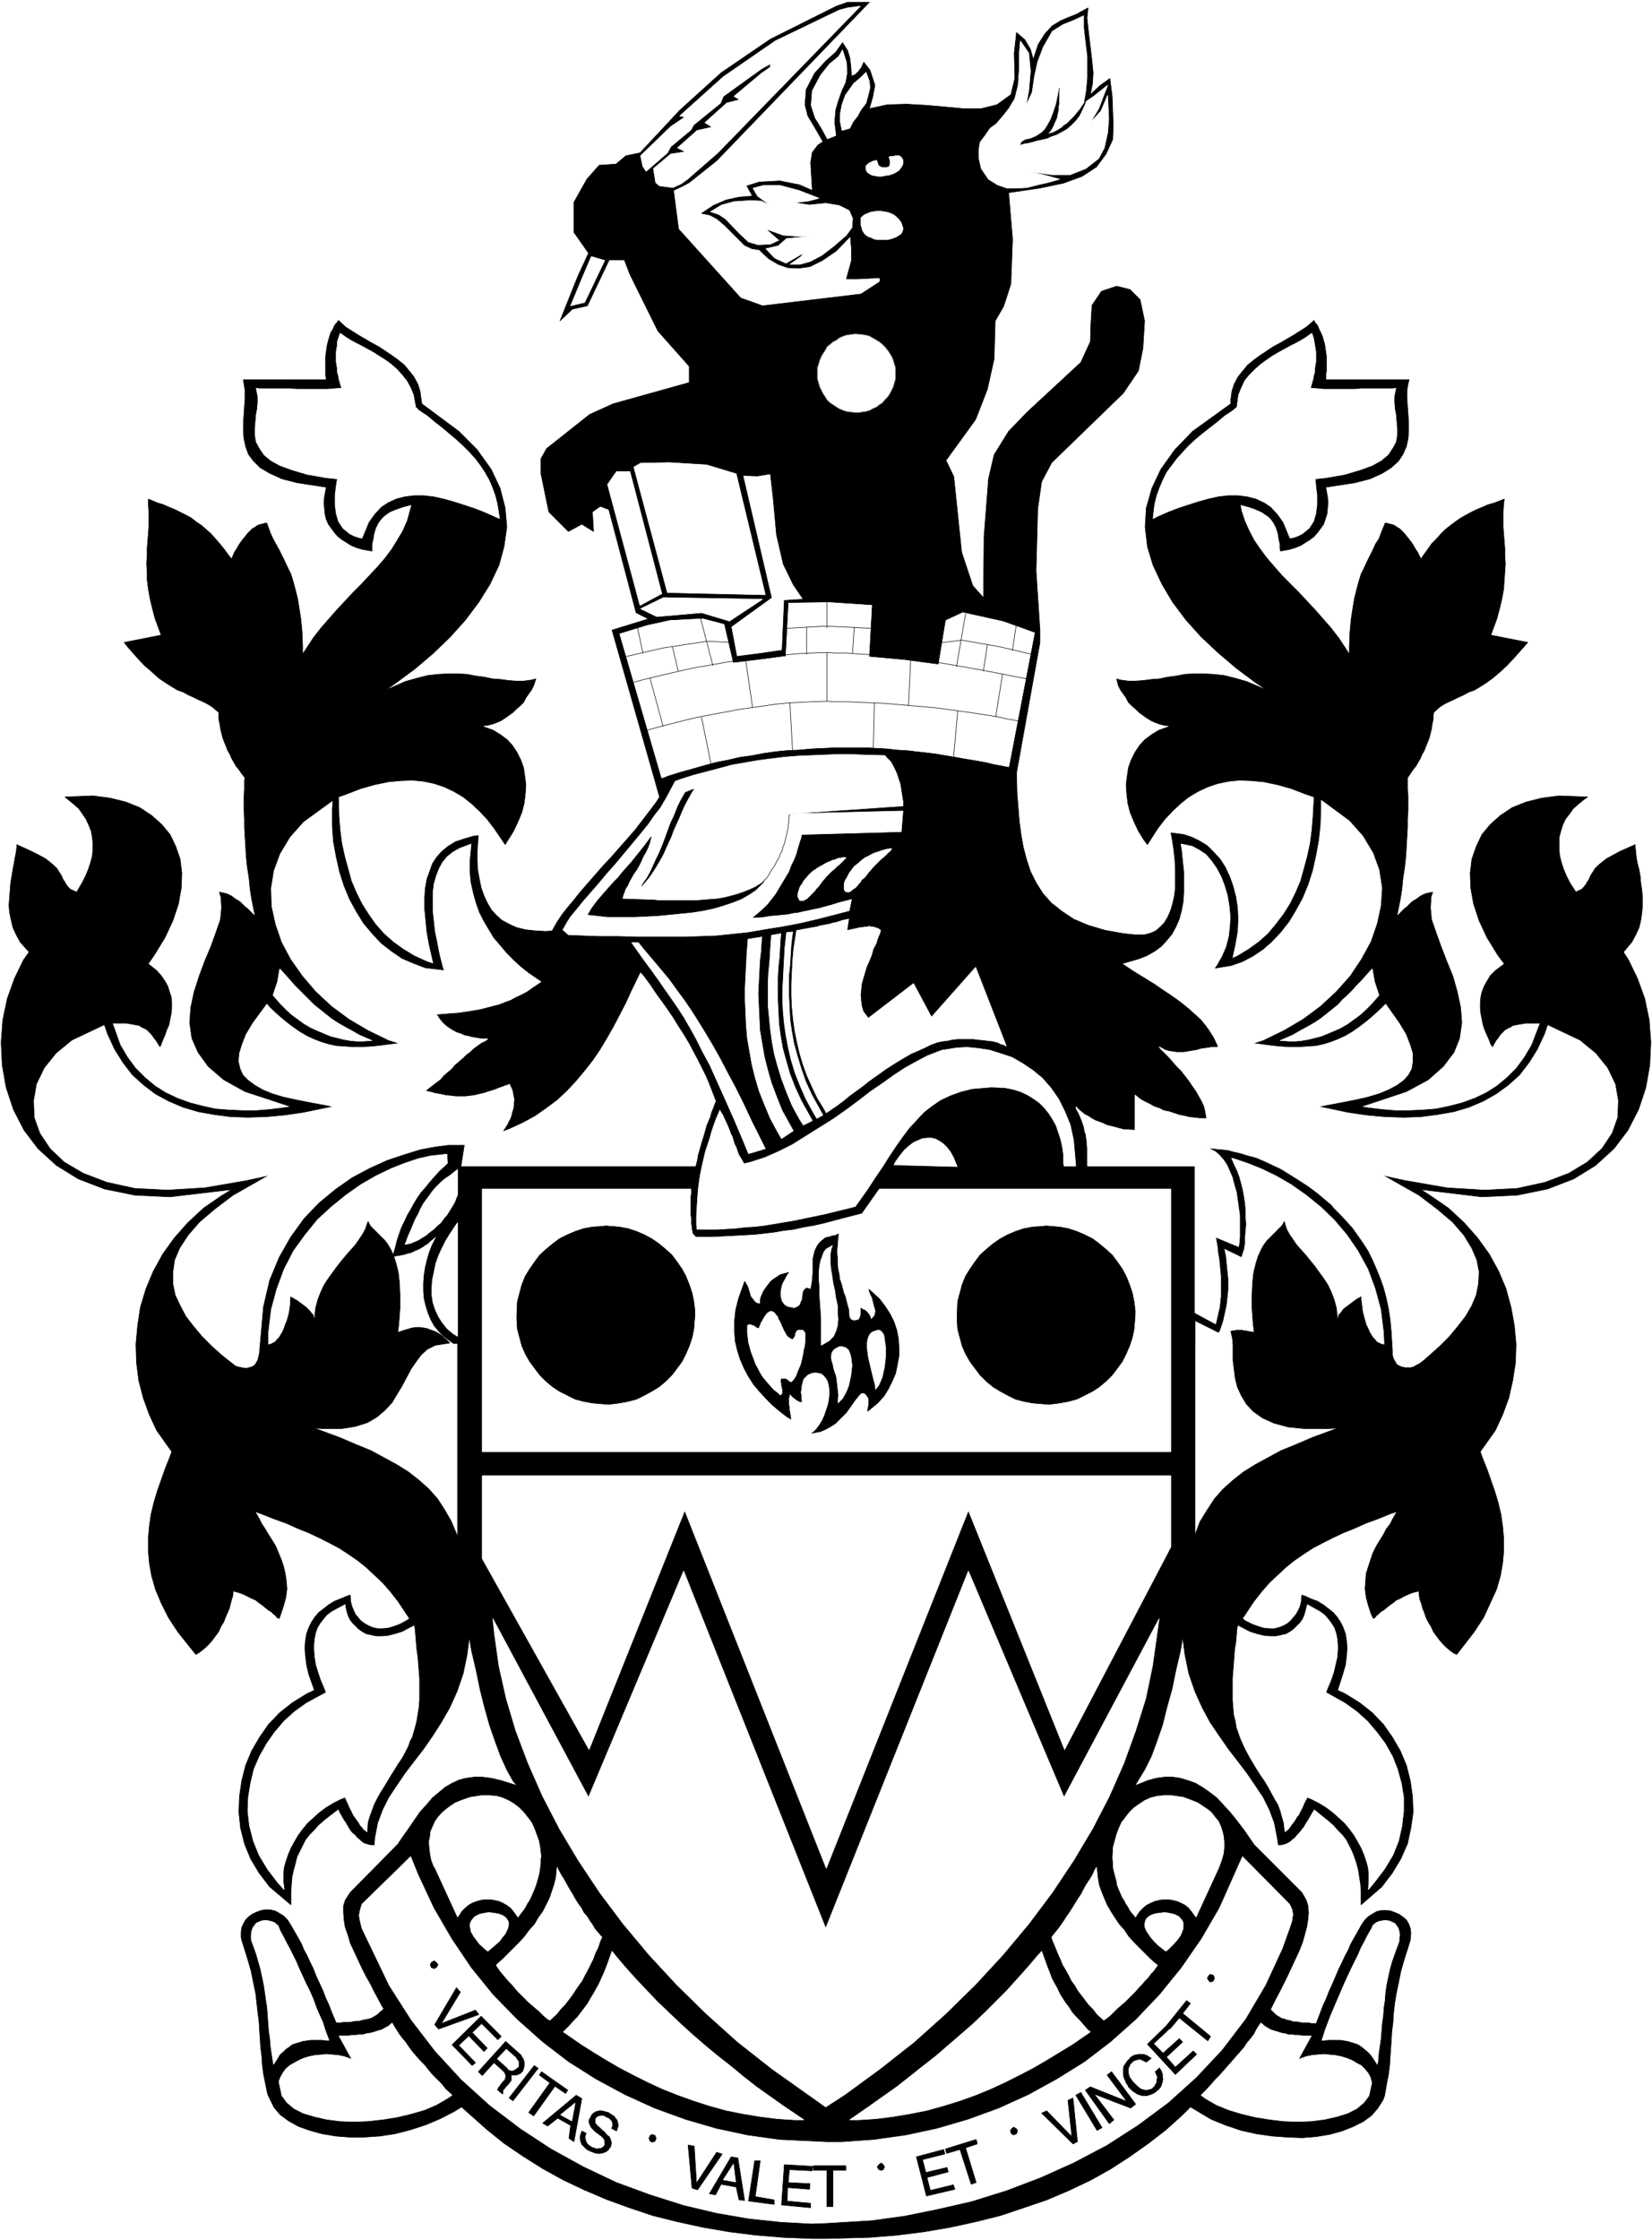<svg width="2943.651" height="3990.859" viewBox="0 0 2207.738 2993.144" xmlns="http://www.w3.org/2000/svg"><rect x="0" y="0" width="2207.738" height="2993.144" fill="#808080" stroke="none"/><defs><clipPath id="a"><path d="M0 0h2207.738v2992.184H0Zm0 0"/></clipPath></defs><path style="fill:#fff;fill-opacity:1;fill-rule:nonzero;stroke:none" d="M0 2992.184h2207.738V-.961H0Zm0 0" transform="translate(0 .96)"/><g clip-path="url(#a)" transform="translate(0 .96)"><path style="fill:#fff;fill-opacity:1;fill-rule:evenodd;stroke:#fff;stroke-width:.14;stroke-linecap:square;stroke-linejoin:bevel;stroke-miterlimit:10;stroke-opacity:1" d="M0 .5h423.75V575H0Zm0 0" transform="matrix(5.21 0 0 -5.21 0 2994.79)"/></g><path style="fill:#000;fill-opacity:1;fill-rule:evenodd;stroke:#000;stroke-width:.14;stroke-linecap:square;stroke-linejoin:bevel;stroke-miterlimit:10;stroke-opacity:1" d="M156.27 508.36h3.87l1.44-3.74 7.17-14.5 8.04-9.05v-4.17l-19.52-5.45-6.02-2.73-11.05-8.76-1.44-2.59v-3.88l2.01-9.76 5.02-5.03 3.45 1.87 3.01-1.87-.29 5.03 2.01 1.43 3.02-1.15 33.58 9.05 3.73-.14 3.3.57.71-6.17.87-9.48 1.72-7.47 2.58-5.31L224 395.04l42.76 18.38-1 15.23.43 15.94 1 6.89 2.59 4.89 18.37 17.81 3.87 5.74 1.15 5.75.43 7.03-1.15 5.46-2.58 2.59-3.45.86-3.87-1.29-2.44-3.6-.29-4.74-.14-4.59-2.44-5.32-13.63-12.63-4.88-5.03-3.73-6.03-1.44-6.18-1.15-14.79-.14-15.66-2.73 3.02-2.87 8.62-2.01 19.39-2 4.16 7.6 10.48 3.01 7.76 1.73 7.76.28 9.76 2.16 3.74 1.86 5.74.43 11.49-1 11.92 7.89 1.15 6.17 1.29 4.74 1.73 3.73 2.44 2.44 3.3 1.72 3.74.14 3.59-.14 3.73-.14 3.74-.58 4.59-2.58-1.86-2.44-2.3.57 2.87.15 2.73-.29 3.01-1.01 8.48-.28 2.58.28 2.59-3.15-1.72-1.87-.72-2.01-.86-2.15-1.3-1.86-2.01-1.73-2.73-1.29-3.87-.72 2.58-1.43 2.44-2.15 1.87-.58-5.31.15-6.47-1.01-4.16-3.59-2.59-4.01-1h-4.6l-4.59.43-4.88.43-5.02.29-5.02-.15-4.59-1 .86 3.01.57 3.02-1.29 3.88-1.58 2.01-.57-1.29-.72-1.01-.86-.86-1.01-.43-.14 2.44-.29 2.3-.57 1.86-1.29 2.01-1.72-2.44-2.59-2.3-2.87-3.15-2.15-4.17-.29-3.88.72-2.87 1.72-2.87 2.16-3.74-1.3-.86-1.43-1.87-.43-2.58.43-7.18-3.3 1.43-5.02 1.01-5.31-.29-3.16-1 1.44-2.59-3.45-.29-3.3-.71-3.3-1.44-3.01-2.01 2.15-.43 1.87-1.01 1.86-1.58 5.17-5.17 1.86-.86 1.87-.29 2.44-2.29 2.44-1.44 2.44-.86 2.72-.15 3.02.43 3.15 1.58 3.59 2.45 3.59 3.73.28-3.3v-2.88l-1.29-4.74h2.73l5.88.29v-1l-4.88-3.16-25.25-3.02-5.6 2.01-15.93 17.67-1.29 9.91-8.61 9.62-3.59-.72-2.58-2.15-4.3-.29-3.16-3.59-3.3-5.89v-7.75l3.73-5.32zm0 0" transform="matrix(5.21 0 0 -5.21 0 2995.75)"/><path style="fill:#000;fill-opacity:1;fill-rule:evenodd;stroke:#000;stroke-width:.14;stroke-linecap:square;stroke-linejoin:bevel;stroke-miterlimit:10;stroke-opacity:1" d="m156.27 508.36-5.31 1.72-2.73-5.89-4.59-11.49 3.16 3.02 3.87.86zm0 0" transform="matrix(5.21 0 0 -5.21 0 2995.75)"/><path style="fill:#fff;fill-opacity:1;fill-rule:evenodd;stroke:#fff;stroke-width:.14;stroke-linecap:square;stroke-linejoin:bevel;stroke-miterlimit:10;stroke-opacity:1" d="m214.39 540.24-2.16-.86-1.29 2.44-1.86 3.02-1.01 3.16.29 3.73 2.15 4.02 2.3 2.88 2.29 1.86 1.01 1.73 1-3.16.15-2.73-.43-2.44-1.01-2.16-.86-2.44-.72-2.44-.28-3.16zm2.72-25.56-3.15-2.73-3.16-2.44-3.01-1.58-2.59-.72h-2.58l2.87 2.01.57.86-4.44-2.58-2.87 1.29-2.3 2.44 3.16.72 2.15 1.87 5.74.57h-2.73l-3.87.29-4.45 1.58 3.3-2.88-2.15-1-3.16-.14-2.44.71-2.44 2.3-3.44 3.59-1.72 1.15-2.16.72 2.87 1.72 3.16.87 4.31.28 2.72-.14 2.3-1.15-3.3 2.44-1.15 2.01 2.73.72h4.16l4.88-1.29 5.16-2.01-2.72-.72-3.59-.43 3.87-.58 4.16.43 3.45-.57 2.58-1.29.86-2.01-.14-2.3zm0 0" transform="matrix(5.21 0 0 -5.21 0 2995.75)"/><path style="fill:#000;fill-opacity:1;fill-rule:evenodd;stroke:#000;stroke-width:.14;stroke-linecap:square;stroke-linejoin:bevel;stroke-miterlimit:10;stroke-opacity:1" d="M306.51 275.97v-94.65l-.14-1.29-.14-2.87-.29-3.45-.43-3.88-.43-4.16-.72-4.45-.72-4.74-.86-4.89-1.15-4.88-1-4.88-1.29-4.6-1.15-4.59-1.44-4.17-1.43-3.88-1.72-3.44-2.44-4.03 1.15.43 2.15.87 2.15.57 2.15.29h2.01l2.01-.29 1.87-.57 2.01-.72 1.72-1.01 1.86-1.29 1.87-1.44 1.72-1.86 1.72-1.87 1.73-2.15 1.86-2.45 2.58-3.73 12.2-12.21.43-.72.72-1.29.43-1.44.14-1.72-.14-1.72-.29-1.87-.57-2.15-.58-2.02-.86-2.15-1-2.15-1.01-2.16-1-2.15-1-2.01-1.01-2.01-1-1.87-1.29-2.59 1.43-1.43.72-.43.72-.43.71-.15.72-.29.86-.14.72-.29h.86l.72-.14.86-.14h1.58l.71-.15h1.15l.29.86.72 1.87.71 1.87.87 1.87.71 1.86.86 1.87.86 2.01.72 1.72.86 1.73.72 1.58.86 1.58.58 1.43.71 1.3.58 1 .57 1.01.57 1 .29.58.86 1.29 1.01 1.01 1.15.71 1 .58 1.29.29h1.15l1.15-.15 1.15-.43 1-.43 1-.72.87-.72.57-1 .43-1.15.14-1.15-.14-1.87-.57-1.86-1.01-3.16-.86-3.02-.57-2.87-.58-2.73-.43-2.59-.29-2.58-.14-2.3-.29-2.3-.14-2.3-.14-2.15-.15-2.15-.14-2.16-.29-2.3-.43-2.15-.57-3.3-.43-1.15-1.29-2.01-1.58-1.87-2.15-1.58-2.59-1.29-2.87-1.15-3.15-.86-3.45-.58-3.59-.29-3.87.15-3.87.28-4.02.58-3.88.86-3.87 1.29-3.88 1.58-5.31 3.16-2-2.01-4.31-3.88-4.45-3.44-4.88-3.45-4.88-3.16-5.16-2.87-5.45-2.59-5.74-2.44-5.89-2.01-6.02-2.01-6.32-1.58-6.6-1.44-6.74-1.15-6.89-.86-7.03-.57-11.05-.29h-3.59l-7.32.29-7.03.57-6.89.86-6.74 1.15-6.6 1.44-6.32 1.58-6.02 2.01-5.89 2.15-5.74 2.45-5.45 2.58-5.17 2.87-5.02 3.16-4.88 3.31-4.45 3.59-6.45 5.74-1.87-1.15-3.59-1.86-3.73-1.58-4.02-1.3-3.87-1-3.87-.58-4.02-.28h-3.73l-3.59.28-3.44.58-3.16.86-2.87 1.01-2.58 1.43-2.16 1.58-1.58 1.87-1.57 3.16-.29 1.15-.43 2.15-.43 2.16-.29 2.15-.14 2.3-.29 2.15-.14 2.16-.15 2.3-.14 2.29-.29 2.3-.28 2.44-.29 2.59-.58 2.73-.57 2.87-.86 3.02-1.58 5.02-.14.72v1.29l.14 1.15.43 1.01.58 1 .86.87 1 .71 1.01.43 1.14.44 1.15.14h1.15l1.29-.29 1.01-.57 1.14-.72 1.01-1.01 1.15-1.86.14-.29.43-.72.57-1 .58-1.01.72-1.29.57-1.44.86-1.58.72-1.58.86-1.72.72-1.87.86-1.87.86-1.86.72-1.87.86-1.87.71-1.86 1.15-2.73h1.01l.71.14h1.73l.71.14.87.15h.86l.86.28.86.15.72.14.86.29.71.43.72.43.58.58 1 .86-.43.72-1 1.86L96 64.27l-1 2.01-1.15 2.01-1.01 2.01-1 2.16-1.01 2.15-1 2.15-.57 2.02-.72 2.01-.29 1.86-.14 1.87v1.72l.43 1.44 1.29 2.01 12.2 12.35.86 1.3 1.72 2.44 1.58 2.3 1.58 2.29 1.72 1.87 1.43 1.72 1.73 1.44 1.57 1.29 1.73 1.01 1.86.86 1.72.43 2.16.29h2.01l2.29-.29 2.44-.57 4.16-1.3-1 1.15-1.58 2.88-1.58 3.44-1.43 3.88-1.44 4.17-1.29 4.59-1.15 4.6-1 4.88-1.15 4.88-.86 4.89-.72 4.74-.72 4.45-.43 4.16-.43 3.88-.28 3.45-.15 4.16v94.65zm0 0" transform="matrix(5.21 0 0 -5.21 0 2995.75)"/><path style="fill:#fff;fill-opacity:1;fill-rule:evenodd;stroke:#fff;stroke-width:.14;stroke-linecap:square;stroke-linejoin:bevel;stroke-miterlimit:10;stroke-opacity:1" d="m277.96 548.57 2.58 1.73 3.59 2.87-2.3-6.03-2.15-3.59 2.73 3.01 1.72 4.02.28-6.17-.28-3.45-.86-3.88-1.44-2.73-3.3-2.58-4.02-1.58h-4.73l-6.32.86 4.16-.86 4.17-1.15-3.02-.86-2.58-.58-2.73-.71-2.72-.15h-2.44l-2.44.86-2.3 1.44-1.86 2.73-.58 2.58v2.45l.29 1.72 1.29 1.72 1.29 1.87 1.58 1.15 1.72 2.01 1.58 2.01 1.44 2.44.86 3.45.28 4.16v4.03l.29 3.16 2.15-3.16.43-4.6-.43-5.03-.71-3.73 1.57 3.3.58 4.02.86 3.88 1.43 3.74 2.3 4.02 2.73 1.72 2.87 1.15 2.44 1.15v-3.16l.28-2.44.29-2.44.29-2.3v-5.6l-.29-3.31zm-59.99-6.46-2-.57-.44 2.29v2.01l.44 2.3.86 2.44 1.14 1.58 1.01 1.44 1.72 1.44 1.44 1.43.86-2.3.14-1.72-.57-2.3-.43-1.58-1.3-1.72-.86-1.58-1.14-1.44zm0 0" transform="matrix(5.21 0 0 -5.21 0 2995.75)"/><path style="fill:#000;fill-opacity:1;fill-rule:evenodd;stroke:#000;stroke-width:.14;stroke-linecap:square;stroke-linejoin:bevel;stroke-miterlimit:10;stroke-opacity:1" d="m278.53 549.15-.29-.86-.71-1.58-.72-1.44-1.01-1.29-1-1.01-1.15-1-1.29-.72-1.29-.72-1.29-.43-1.29-.58-1.3-.28-1.29-.29-1-.29-1.15-.28-1-.15-1.01-.29.14.15.15.43.43.29.43.28.57.15.72.14 1.44.58.71.43.86.57.87.86.71 1.15.72 1.29.72 1.87.72 2.16.86 4.16-.15-.57v-3.45l-.14-.72v-.72l-.14-.71-.15-.72-.14-.72-.29-.72-.29-.57-.28-.72-.29-.58-.43-.71-.72-.87h.29l.43.15.57.14.58.29.57.29.43.28.72.43.57.58.72.43 2.01 2.01.57.72.72.86.58.86zm0 0" transform="matrix(5.21 0 0 -5.21 0 2995.75)"/><path style="fill:#fff;fill-opacity:1;fill-rule:evenodd;stroke:#fff;stroke-width:.14;stroke-linecap:square;stroke-linejoin:bevel;stroke-miterlimit:10;stroke-opacity:1" d="M222.14 532.06v.43l.14.14.14.14.29.15.14.29h.15l.28.14.29.14.14.15h.29l.14.14h.44l.28.14v-.14l.15-.14v-.29l.14-.14v-.15l.14-.29v-.14l.15-.14.14-.15h.14l.15-.14h.14l.14-.14h1.44l.14.14h.29l.14.14v.29l.15.14v1.15l-.15.29v.14l-.14.44h.14l.43.14h.72l.29.14h1l.29-.14.29-.29.14-.14.14-.29.15-.14v-1.15l-.15-.29-.14-.29-.14-.28-.29-.29-.14-.29-.29-.29-.29-.14-.43-.29-.29-.14-.28-.14-.43-.15-.43-.14-.43-.14h-.72l-.15-.15h-.43l-.43-.14h-.86l-.43.14h-.43l-.43.15h-.29l-.28.14-.43.29-.29.14-.29.29-.14.28-.14.29zm-1.3-14.8v1.87l.43.43.58.43.72.29.71.29.72.14 1.01.14h.86l1.72-.28.86-.29.86-.43.72-.58.57-.57.58-.86.43-1.3v-.28l-.15-.58-.28-.57-.58-.43-.72-.43-.71-.29-.86-.29-1.01-.14h-2.01l-1 .14-.86.43-.86.29-.72.57-.58.87zm-74.47-20.68 3.16 7.61 2.15 5.03 3.44-1.01-5.16-10.77zm0 0" transform="matrix(5.21 0 0 -5.21 0 2995.75)"/><path style="fill:#000;fill-opacity:1;fill-rule:evenodd;stroke:#000;stroke-width:.14;stroke-linecap:square;stroke-linejoin:bevel;stroke-miterlimit:10;stroke-opacity:1" d="m266.76 413.42-9.75 3.74-10.77 2.29-5.16-2.87-1.72-10.05-14.93 1.29.15 13.36-12.2.57-11.2-.72-.57-12.78-5.88-.86-5.74-.72-1.44 7.61 10.33 7.47-7.31 31.31-1.15 1.44-7.89 2.44-10.62.72-7.03-.29-3.16-2.01h-3.16l-3.16-4.31 8.76-33.18 3.15-1.58-9.32-2.87 12.19-42.8-.71-1.15-1.72-2.3-3.74-4.88-2-2.3-2.16-2.44-2.01-2.3-2.15-2.29-2.01-2.3-2.01-2.3-1.86-2.15-1.72-2.16-1.58-1.87-1.44-1.86-1.15-1.73-1.29-2.29-1.58-.15-2.72.15-2.58.28-2.3.58-1.87.86-1.86 1-1.44 1.3-1.29 1.43-1 1.73-.86 1.86-.72 2.01-.43 2.16-.43 2.3-.15 2.44v2.44l.29 4.02-1.29-.14-2.44-.72-2.15-.72-1.87-1.15-1.58-1.29-1.29-1.44-1.15-1.72-.71-2.01-.72-2.01-.43-2.44-.14-2.44v-2.73l.28-2.88.29-3.01.57-3.16 1.15-5.03 3.73-51.13-.72-.72-1.43-1.29-1.29-1.44-1.15-1.29-1.15-1.43-1.15-1.3-1-1.43-.86-1.44-.86-1.58-.86-1.44-.72-1.58-.72-1.43-.57-1.58-.58-1.73-.43-1.72-.71-2.44h.43l.86.14.86.15.72.14.86.29.71.14.72.29.58.29.71.28.58.29.71.43.58.43.72.43.57.58.72.57 1 .86-.43-.86-.86-1.72-.72-1.87-.57-2.01-.43-1.87-.29-1.86-.14-2.01v-2.02l.14-1.86.43-1.87.58-1.87.71-1.72.86-1.58 1.3-1.58 1.29-1.29 2.44-1.73 190.13-.28v6.17l6.03-3.01.29.43.43 1.29.43 1.29.28 1.29.29 1.3.29 1.29.14 1.29.15 1.3.14 1.43v2.87l-.14 1.3-.15 1.43-.14 1.44-.14 1.44-.44 2.15 4.45-2.15.15.57.43 1.29.28 1.58v1.58l.15 1.73.14 1.58-.14 1.86v1.73l-.15 1.72-.28 1.87-.29 1.58-.43 1.72-.43 1.58-.57 1.58-.72 1.44-.86 2.01v49.69l.43 1.72.71 3.31.58 3.3.14 3.16-.14 3.02-.43 2.73-.72 2.73-.86 2.44-1.15 2.44-1.29 2.01-1.58 1.72-1.72 1.73-1.87 1.15-2 1-2.16.72-3.3.43.29-1.44.43-2.73.29-2.72.14-2.59v-4.74l-.29-2.15-.43-1.87-.57-1.87-.72-1.58-.86-1.43-1-1.01-1.15-1-1.29-.58-1.58-.43h-2.58l-2.73.29-4.88.86-4.31 1.29-3.73 1.58-3.01 2.01-2.73 2.16-2.15 2.44-1.72 2.73-1.44 2.87-1 3.02-.86 3.3-.58 3.3-.43 3.31-.28 3.44-.29 3.59-.14 5.32 6.02 33.46zm0 0" transform="matrix(5.21 0 0 -5.21 0 2995.75)"/><path style="fill:#fff;fill-opacity:1;fill-rule:evenodd;stroke:#fff;stroke-width:.14;stroke-linecap:square;stroke-linejoin:bevel;stroke-miterlimit:10;stroke-opacity:1" d="m195.59 421.32-8.47-5.6-7.17 2.15-11.48-1-4.16 2.01 5.88 2.87zm9.61-77.27-.14.14-.14.29-.15.29-.14.43v.43l.14.58.15.43.14.57.29.58.43.57.28.57.43.58.43.43.44.57.57.58.86.72.29.14.57.43.72.43.57.29.72.43.57.29.72.28.58.29.71.15.58.28.43.15h.57l.29.14h.86v-.14l-.14-.15-.15-.14-.14-.14-.29-.29-.28-.29-.29-.29-.43-.43-.43-.28-.43-.44-.43-.43-.58-.43-1-1-.43-.43-.58-.72-.28-.29-.43-.57-.43-.58-.44-.57-.43-.43-.43-.58-1.72-1.72-.29-.29-.43-.14-.28-.29zm11.91 2.3h-.28l-.15.29-.14.28v1.44l.14.57.29.58.29.43.28.57.29.58.43.57.43.58.43.57.58.43.86.72.28.29.58.43.57.43.72.29.72.43.57.29.72.28.57.15.72.28.57.15.43.14.58.14h.29l.43.15h.14l.29-.15-.15-.14-.14-.14-.14-.29-.29-.14-.29-.29-.28-.29-.44-.43-.28-.29-.58-.43-.43-.43-.43-.43-.57-.57-.43-.43-.43-.44-.72-.86-.29-.28-.43-.58-.43-.57-.43-.43-.57-.43-.29-.58-.43-.43-.43-.57-.43-.44-.43-.28-.43-.29-.29-.29-.29-.14-.28-.14h-.29zm-12.77-9.91h.43l.72.14.72.15.86.14.72.14.86.15.86.14.86.29.86.14.72.15.86.14.86.29.86.14.86.29.86.28 1.44.29-.43-2.87h.28l.58.14.72.15.71.14.58.14.71.15h.43l.58.14h.57l.58.14.57-.14h.43l.43-.14.43-.15.43-.14.58-.43-.15-.72-.57-1.29-.43-1.44-.72-1.29-.43-1.58-.57-1.44-.72-1.58-.43-1.43-.43-1.44-.43-1.58-.15-1.44-.14-1.43.14-1.44.15-1.29.43-1.44 1.29-1.72 11.62 8.9 4.6-8.61 11.33 12.78 7.89-20.25-.43.29-1 .28-.86.43-1.15.29-1.15.14-1.29.15-1.29.14-1.29.15h-4.16l-1.3-.15-1.29-.29-1.29-.14-1.29-.29-1.58-.57-1.15-.58-1.86-.86-2.01-.86-1.72-1-1.72-1.01-1.58-1-1.58-1.01-1.58-1.15-1.44-1-1.57-1.15-1.44-1.15-1.58-1.15-1.58-1.15-1.57-1.29-1.73-1.3-2.72-1.86-.72 1.29-1.58 2.59-1.29 2.72-1.29 2.88-1.01 2.73-.86 2.87-.71 3.01-.58 2.88-.43 3.01-.29 3.02-.14 3.01v3.02l.14 3.16.15 3.02.28 3.01zm0 0" transform="matrix(5.21 0 0 -5.21 0 2995.75)"/><path style="fill:#fff;fill-opacity:1;fill-rule:evenodd;stroke:#fff;stroke-width:.14;stroke-linecap:square;stroke-linejoin:bevel;stroke-miterlimit:10;stroke-opacity:1" d="m201.76 335.86 1.58.15-.15-1.01-.28-2.44-.15-2.44-.14-2.44-.29-2.73v-5.46l.15-2.87.14-3.02.43-3.01.57-3.16.87-3.16 1-3.31 1.15-3.3 1.58-3.45 2.87-5.17-1.58-.86-1.01 1.72-1.86 3.45-1.44 3.3-1.29 3.31-1 3.3-.72 3.16-.57 3.02-.44 3.01-.28 3.02-.15 2.87v2.73l.15 2.87.14 2.73.14 2.59.15 2.73zm0 0" transform="matrix(5.21 0 0 -5.21 0 2995.75)"/><path style="fill:#fff;fill-opacity:1;fill-rule:evenodd;stroke:#fff;stroke-width:.14;stroke-linecap:square;stroke-linejoin:bevel;stroke-miterlimit:10;stroke-opacity:1" d="m197.88 335.15 2.44.43-.14-1.15-.14-2.44-.15-2.45-.28-2.58-.15-2.59v-5.74l.15-3.02.14-3.01.43-3.16.57-3.31.87-3.16 1-3.44 1.29-3.31 1.58-3.44 2.87-5.17-2.3-1.15-1 1.58-1.87 3.44-1.43 3.45-1.29 3.45-1.01 3.3-.86 3.16-.57 3.16-.43 3.16-.29 3.02-.29 3.01v5.75l.15 2.87.28 2.73.15 2.73zm0 0" transform="matrix(5.21 0 0 -5.21 0 2995.75)"/><path style="fill:#fff;fill-opacity:1;fill-rule:evenodd;stroke:#fff;stroke-width:.14;stroke-linecap:square;stroke-linejoin:bevel;stroke-miterlimit:10;stroke-opacity:1" d="m191.86 334.14 3.58.58-.14-1.15-.14-2.45-.29-2.44-.14-2.73-.15-2.87-.14-2.87.14-3.02.15-3.16.14-3.16.57-3.3.58-3.45.86-3.44 1-3.45 1.3-3.45 1.43-3.59 2.87-5.17-3.01-2.01-1.01 1.72-1.86 3.45-1.44 3.45-1.43 3.59-1.01 3.45-.86 3.44-.57 3.31-.58 3.3-.28 3.3-.15 3.31-.14 3.16v3.01l.14 3.02.15 2.87.14 2.73zm4.45-53.71-4.31-1.3-1.29 3.16-2.44 5.75-2.3 5.17-2 4.45-1.87 4.17-1.87 3.44-1.57 3.16-1.58 2.87-1.58 2.73-1.58 2.45-1.58 2.29-1.72 2.44-1.58 2.3-1.86 2.59-2.01 2.73-3.16 4.45h1.72l1.15-1.44 2.3-2.73 2.29-2.72 2.15-2.59 1.87-2.59 2.01-2.72 1.86-2.73 1.73-2.73 1.86-3.02 1.87-3.16 1.86-3.3 1.87-3.59 2.01-3.74 2.01-4.02 2.15-4.59zm49.22-4.6-16.22.43.43.86 1.15 1.58 1.15 1.44 1.15 1 1.14.87 1.29.57 1.01.43 1.29.14h1.01l1.14-.28 1.01-.58 1-.72.86-.86.86-1.15.72-1.29zm0 0" transform="matrix(5.21 0 0 -5.21 0 2995.75)"/><path style="fill:#000;fill-opacity:1;fill-rule:evenodd;stroke:#000;stroke-width:.14;stroke-linecap:square;stroke-linejoin:bevel;stroke-miterlimit:10;stroke-opacity:1" d="M114.22 327.82h-3.01l-1.72.58-3.16 1.43-2.87 1.73-2.58 1.86-2.44 2.16-2.15 2.44-1.72 2.44-1.73 2.73-1.43 2.87-1.29 3.02-.86 3.16-.86 3.16-.72 3.3-.43 3.3-.29 3.45-.14 5.17 2.01.72 3.73 1.44 3.58 1 3.45.72 3.15.29 3.02.14 2.87-.29 2.72-.57 2.59-.86 2.44-1.15 2.44-1.44 2.15-1.72 2.01-1.87 2.01-2.15 1.86-2.44 2.73-4.03.72 1.15 1.43 2.3 1.15 2.44 1 2.44.58 2.3.29 2.44.14 2.3-.29 2.3-.29 2.01-.71 2.01-1.01 2.01-1.15 1.73-1.29 1.43-1.72 1.29-1.86 1.15-3.16 1.15h.57l1.15.15 1.15.28 1.15.43 1 .43 1.15.72 1 .72 1.01.72.86.86 1 .86.86.86.58 1.15.72 1.01.71 1 .58 1.15.57 1.73-1-.29-2.16-.29h-2l-1.87.15-2.15.28-2.01.15-2.01.43-2.15.28-2.3.44-2.29.14h-2.44l-2.59-.14-2.72-.29-2.87-.72-3.02-.86-4.88-2.16 2.44 1.73 5.03 3.73 4.73 4.02 4.31 4.17 3.87 4.31 3.44 4.59 2.87 4.6 2.3 4.88 1.29 4.74.72 5.03-.43 4.88-1.29 5.03-2.3 4.88-3.59 5.03-4.73 4.74-9.47 7.04-.15 1-.28 2.16-.58 1.86-1 1.87-1.15 1.44-1.29 1.58-1.58 1.29-1.58 1.15-1.72 1.15-1.72 1.15-1.87 1-1.72 1.01-1.72 1-1.58 1.01-1.58 1-1.86 1.73-.29-.43-.72-.87-.43-1-.57-.86-.29-1.01-.29-1-.28-1.01-.15-1-.14-1.01-.14-1.01v-4.74l.14-1.29H62.42l.15-1 .28-1.73v-2.01l-.14-2.01-.14-2.15-.15-2.16v-2.01l.15-2.01.43-2.01.71-2.01L65 456.8l1.73-1.73 2.44-1.43 3.15-1.44 3.88-1 7.46-1.15-.14-.87-.29-1.58-.14-1.58.14-1.43.14-1.44.29-1.29.57-1.29.72-1.01.86-1.15.86-1 1.15-.86 1.15-.72 1.15-.72 1.43-.58 1.44-.43 2.44-.43v1.87l.28 1.15.15 1.15.28 1 .29.87.43.86.43.72.58.71.57.58.72.57.86.58 1 .43 1.15.43 1.29.43 2.15.57-.43-1.58-.71-2.58-1.15-2.59-1.44-2.44-1.43-2.3-1.72-2.29-1.87-2.16-2.01-2.15-2.01-2.16-2.15-2.15-2.01-2.16-2.15-2.29-2.15-2.45-2.01-2.29-2.01-2.59-2.73-4.16v2.01l-.14 3.59-.29 3.16-.43 2.87-.43 2.58-.57 2.3-.58 2.16-.57 1.86-.86 1.73-.72 1.58-.72 1.43-.71 1.44-.87 1.58-.71 1.29-.72 1.58-.86 2.44h-.29l-.57-.14-.58-.14-.57-.15-.57-.28-.58-.43-.57-.29-1.15-1.15-.57-.72-.58-.72-.57-.72-.58-.86-.57-1-.57-.86-.72-1.73-.72.86-1.15 1.58-1.15 1.44-1.14 1.29-1.15 1.3-1.29 1.14-1.15 1.01-1.29.86-1.29 1.01-1.29.72-1.44.71-1.43.72-1.44.58-1.58.71-1.43.43-2.44 1.01v-1.15l.14-2.01v-4.02l-.14-1.87-.15-1.87-.14-1.86v-1.87l-.14-1.87.14-2.15v-2.01l.29-2.3.43-2.44.57-2.44.72-2.73 1.58-4.31-9.47-1.87 1-1.29 2.15-2.44 2.01-2.16 2.01-1.72 1.72-1.58 1.73-1.15 1.57-1 1.44-.87 1.58-.57 1.29-.72 1.29-.57 1.15-.58 1.29-.57 1.15-.58 1.15-.71 1.72-1.44v-1.72l.28-1.3.15-1.15.29-1.15.28-1.14.43-1.15.43-1.01.43-1.15.58-1 .43-1.01.57-1 .58-1.01.71-.86.58-.86 1-1.3-.14-.43v-2.58l-.14-1.58v-3.74l.14-2.15v-2.15l.14-2.45.15-2.44.14-2.58.29-2.73.43-2.73.28-2.87.43-2.73.87-4.31-.29.29-.58.57-.57.58-.57.57-.58.43-.57.58-.58.57-.57.43-.57.29-.58.43-.57.43-.58.29-.57.28-.57.15-.58.14-.86.15.43-1.3.15-2.73-.29-3.01-1.15-3.31-1.29-3.59-1.58-3.73-1.43-3.88-1.3-4.02-.86-4.02-.28-3.88.57-4.02 1.58-3.59 2.58-3.59 4.02-3.45 5.45-3.02 11.77-3.87-1.87-.29-3.44-.43-3.59-.29h-3.44l-3.45.15-3.58.28-3.3.72-3.3.86-3.16 1.15-3.01 1.44-2.73 1.72-2.58 2.16-2.44 2.44-2.01 2.73-1.87 3.16-2.01 5.6h3.59l.86-.15.86-.14.72-.14.86-.15.58-.43.71-.29.72-.43.57-.57.58-.58.57-.86.58-.72 1-1.58.29.58.43 1.15.57 1.29.43 1.29.58 1.3.28 1.43.29 1.44.14 1.44v1.43l-.14 1.44-.43 1.29-.43 1.44-.72 1.29-1 1.44-1.15 1.29-2.15 1.72 1.58 2.3 2.72 4.45 2.01 4.31 1.44 4.31.71 4.02.15 3.88-.43 3.59-1.15 3.3-1.44 3.02-2.15 2.58-2.58 2.3-3.02 2.01-3.58 1.44-4.02 1-4.45.58-7.17-.29.71-.57 1.58-1.3 1.29-1.14 1.01-1.44.86-1.29.72-1.58.57-1.44.29-1.58.14-1.58v-1.58l-.14-1.58-.43-1.72-.58-1.73-.71-1.72-.87-1.72-1.43-2.44-.57.28-1.01.43-.57.58-.58.72-.28.57-.43.58-.29.71-.29.58-.57.86-.43.72-.72.72-1.01.86-1.29 1-1.58.86-2 1.01-3.74 1.72v-.57l-.14-1.29-.29-1.44-.28-1.58-.29-1.58-.29-1.72-.28-1.73-.15-1.86-.14-1.87-.14-1.87.14-1.87.43-2.01.43-1.86.86-1.87 1.01-1.87 2.29-2.58-1.43-2.01-2.3-4.74-1.86-5.17-1.15-5.46-.43-5.75.28-5.88 1.01-5.75 1.86-5.6 2.73-5.32 3.59-4.73 4.73-4.31 5.6-3.45 6.74-2.59 7.75-1.58 9.04-.43 15.79 1.87-2.58-1.58-4.6-3.16-4.01-3.73-3.45-3.88-3.01-4.17-2.44-4.45-1.87-4.45-1.43-4.74-.72-4.74-.43-4.74.14-4.74.58-4.6 1.15-4.45 1.57-4.31 1.87-4.02 3.87-5.46-.57-1.58-1.15-2.87-1-2.87-1.01-2.87-.86-2.88-.72-3.01-.43-3.02-.28-3.16v-3.16l.28-3.16.58-3.3 1-3.45 1.44-3.44 1.86-3.74 2.44-3.73 4.59-5.75.58.29 1 .72 1.01.86.86.86.86 1.01.86 1.15.72 1 .57 1.29.72 1.15.43 1.15.57 1.29.43 1.01.58 2.3.29.86.14 1.29.57-.14 1.01-.29 1.15-.43.86-.43 1.14-.58 1.01-.43.86-.71.86-.58.86-.72.72-.57.72-.43.57-.58.57-.43.29-.43.29-.14.29-.15.43 1.15.71 2.16.58 2.15.28 2.16-.14 1.86-.29 2.01-.43 1.87-.57 1.72-.72 1.73-.72 1.72-.86 1.44-1 1.58-.86 1.43-.86 1.3-.72 1.43-1 1.73 1.57-.58 3.3-1.29 3.16-1.15 2.87-1.29 2.87-1.15 2.73-1.29 2.58-1.3 2.44-1.29 2.44-1.58 2.3-1.58 2.15-1.72 4.3-4.02 2.01-2.3 2.01-2.59 2.87-4.31-.86-.57-1.58-.86-1.58-.58-1.43-.43-1.44-.14h-1.29l-1.29.29-1 .43-1.01.57-1 .72-.72.86-.72.86-.43 1.01-.43 1-.29 1.15-.14 1.73-.86-.29-1.72-.72-1.44-.57-1.43-.87-1.29-1-1.3-1.01-1-1.15-.86-1.29-.72-1.43-.57-1.58-.29-1.73-.14-1.86.14-2.16.29-2.3.57-2.44 1.44-4.02-1.87-.86-3.73-2.3-3.3-2.59-2.87-3.01-2.3-3.3-2.01-3.45-1.57-3.74-1.01-4.02-.57-4.02-.15-4.02.43-4.02 1.01-4.02 1.58-3.88 2.15-3.59 2.73-3.59 5.45-4.6v3.3l.14 2.02.15 1.86.43 1.87.43 1.58.43 1.72.72 1.44.71 1.44.72 1.43 1 1.29 1.15 1.15 1.15 1.3 1.29 1.15 1.44 1.14 2.44 1.87.28-.72.58-1 .57-1.01.58-.86.57-1 .43-.72.57-.72.72-.58.58-.71.57-.43.43-.44.57-.43.72-.28.58-.15.57-.14H96l.14 1.87.72 3.73 1.29 3.45 1.58 3.16 2.01 3.01 2.15 3.16 2.3 3.02 2.44 3.16 2.29 3.3 2.3 3.59 2.15 3.74 1.87 4.16 1.58 4.6 1 4.88.72 5.6-.14 9.63-.29 2.58-.72 4.6-.86 4.31-1.29 3.87-1.44 3.45-1.72 3.02-1.86 2.87-2.16 2.44-2.58 2.3-2.73 2.15-3.01 1.87-3.16 1.72-3.44 1.87-3.87 1.58-4.02 1.72-6.6 2.45 2.58-.15h4.3l3.59.58 3.16 1 2.44 1.44 2.01 1.72 1.86 2.01 1.29 2.16 1.3 2.15 1.14 2.16 1.15 2.15 1.29 1.87 1.29 1.72 1.58 1.44 2.01 1 3.73.58-.28.28-.58.58-.72.57-.57.58-.72.43-.71.43-.72.29-.86.28-.72.29-.86.15-1.01.14h-.86l-1-.14-1.01-.29-1-.29-1.72-.57.28 2.15.29 4.02v3.45l-.14 3.16-.29 2.58-.57 2.3-.58 1.87-.71 1.58-.72 1.29-.86 1.15-2.44 2.44-.72.72-.57.57-.58 1.15-.28-.71-.44-1.3-.71-1.29-.86-1.29-1.01-1.44-1.15-1.29-1.14-1.29-1.3-1.58-1.14-1.44-1.15-1.58-1.15-1.58-1-1.58-.87-1.87-.71-1.86-.58-2.16-.28-3.16v.29l-.15.57-.14.58-.43.43-.43.57-.58.58-.43.43-.57.43-.57.43-.58.43-.57.43-.58.29-.43.29-.28.14-.29.14v.15l-.14-.72v-1.15l-.15-1.15-.14-1-.29-1.15-.29-1.01-.43-1-.28-.86-.43-1.01-.43-.72-.43-.72-.58-.57-.43-.58-.57-.28-.58-.29-.71-.14v3.16l.71 5.88 1.44 5.32 1.86 5.03 2.44 4.74 3.02 4.16 3.15 3.88 3.59 3.3 3.73 3.02 3.88 2.73 3.73 2.15 3.87 1.87 3.59 1.43 3.44 1.15 3.16.72 3.87.43h3.16zm195.31 0h3.01l1.72.58 3.16 1.43 2.87 1.73 2.58 1.86 2.44 2.16 2.01 2.44 1.87 2.44 1.72 2.73 1.43 2.87 1.29 3.02.87 3.16.86 3.16.71 3.3.43 3.3.29 3.45.29 5.17-2.15.72-3.74 1.44-3.58 1-3.45.72-3.15.29-3.02.14-2.87-.29-2.72-.57-2.59-.86-2.44-1.15-2.44-1.44-2.15-1.72-2.01-1.87-2.01-2.15-1.86-2.44-2.58-4.03-.87 1.15-1.43 2.3-1.15 2.44-1 2.44-.58 2.3-.28 2.44-.15 2.3.29 2.3.29 2.01.71 2.01 1.01 2.01 1.15 1.73 1.29 1.43 1.72 1.29 1.87 1.15 3.15 1.15h-.57l-1.15.15-1.15.28-1.15.43-1 .43-1.15.72-1 .72-1.01.72-.86.86-1 .86-.86.86-.58 1.15-.71 1.01-.72 1-.58 1.15-.43 1.73.86-.29 2.16-.29h1.86l2.01.15 2.15.28 2.01.15 2.01.43 2.15.28 2.3.44 2.3.14h2.44l2.58-.14 2.72-.29 2.87-.72 3.02-.86 5.02-2.16-2.58 1.73-5.02 3.73-4.74 4.02-4.45 4.17-3.87 4.31-3.45 4.59-2.72 4.6-2.3 4.88-1.43 4.74-.58 5.03.29 4.88 1.43 5.03 2.3 4.88 3.59 5.03 4.59 4.74 9.76 7.04v1l.28 2.16.58 1.86 1 1.87 1.15 1.44 1.29 1.58 1.58 1.29 1.58 1.15 1.72 1.15 1.72 1.15 1.87 1 1.72 1.01 1.72 1 1.58 1.01 1.58 1 2.01 1.73.14-.43.72-.87.43-1 .43-.86.43-1.01.29-1 .28-1.01.15-1 .14-1.01.15-1.01v-3.87l-.15-.87v-1.29h21.38l-.28-1-.29-1.73v-2.01l.14-2.01.15-2.15.14-2.16v-2.01l-.14-2.01-.43-2.01-.87-2.01-1.14-1.72-1.87-1.73-2.3-1.43-3.15-1.44-3.88-1-7.46-1.15.15-.87.28-1.58.15-1.58-.15-1.43-.14-1.44-.43-1.29-.43-1.29-.72-1.01-.86-1.15-.86-1-1.15-.86-1.15-.72-1.15-.72-1.43-.58-1.44-.43-2.29-.43-.15.58v1.29l-.28 1.15-.15 1.15-.28 1-.29.87-.43.86-.43.72-.57.71-.58.58-.86.57-.86.58-1.01.43-1 .43-1.29.43-2.15.57.28-1.58.86-2.58 1.15-2.59 1.29-2.44 1.58-2.3 1.72-2.29 1.87-2.16 1.87-2.15 2.15-2.16 2.15-2.15 2.01-2.16 2.15-2.29 2.15-2.45 2.01-2.29 2.01-2.59 2.73-4.16v2.01l.14 3.59.29 3.16.43 2.87.43 2.58.57 2.3.58 2.16.57 1.86.86 1.73.72 1.58.72 1.43.72 1.44.71 1.58.86 1.29.58 1.58 1 2.44h.29l.57-.14.58-.14.57-.15.58-.28.57-.43.57-.29.58-.58.57-.57.58-.72.57-.72.57-.72.58-.86.57-1 .58-.86.86-1.73.57.86 1.15 1.58 1 1.44 1.29 1.29 1.15 1.3 1.15 1.14 1.29 1.01 1.15.86 1.43 1.01 1.3.72 1.29.71 1.43.72 1.44.58 1.58.71 1.57.43 2.59 1.01-.15-1.15-.14-2.01v-4.02l.14-1.87.15-1.87.14-1.86v-1.87l.14-1.87-.14-2.15-.14-2.01-.15-2.3-.43-2.44-.57-2.44-.72-2.73-1.58-4.31 9.47-1.87-1.14-1.29-2.16-2.44-2-2.16-1.87-1.72-1.87-1.58-1.57-1.15-1.58-1-1.44-.87-1.58-.57-1.29-.72-1.29-.57-1.15-.58-1.29-.57-1.15-.58-1.14-.71-1.58-1.44-.15-.58v-1.14l-.28-1.3-.15-1.15-.28-1.15-.29-1.14-.43-1.15-.43-1.01-.43-1.15-.58-1-.43-1.01-.57-1-.58-1.01-.71-.86-.58-.86-.86-1.3v-3.01l.15-1.58v-3.74l-.15-2.15v-2.15l-.14-2.45-.14-2.44-.15-2.58-.29-2.73-.43-2.73-.28-2.87-.43-2.73-.86-4.31.28.29.58.57.57.58.57.57.58.43.57.58.58.57.57.43.57.29.58.43.57.43.58.29.57.28.57.15.58.14.86.15-.43-1.3-.14-2.73.28-3.01 1.15-3.31 1.29-3.59 1.44-3.73 1.58-3.88 1.14-4.02.86-4.02.29-3.88-.57-4.02-1.44-3.59-2.72-3.59-3.88-3.45-5.59-3.02-11.63-3.87 1.72-.29 3.59-.43 3.45-.29h3.58l3.45.15 3.44.28 3.44.72 3.31.86 3.15 1.15 3.02 1.44 2.72 1.72 2.59 2.16 2.43 2.44 2.01 2.73 1.87 3.16 2.15 5.6h-3.73l-.86-.15-.86-.14-.72-.14-.86-.15-.57-.43-.72-.29-.72-.43-1.15-1.15-.57-.86-.57-.72-.87-1.58-.43.58-.43 1.15-.57 1.29-.57 1.29-.44 1.3-.28 1.43-.29 1.44-.14 1.44v1.43l.14 1.44.29 1.29.57 1.44.72 1.29.86 1.44 1.29 1.29 2.3 1.72-1.72 2.3-2.73 4.45-2.01 4.31-1.43 4.31-.72 4.02-.15 3.88.43 3.59 1.15 3.3 1.44 3.02 2.15 2.58 2.58 2.3 3.02 2.01 3.58 1.44 4.02 1 4.45.58 7.32-.29-.86-.57-1.58-1.3-1.29-1.14-1.01-1.44-1-1.29-.72-1.58-.43-1.44-.43-1.58v-3.16l.14-1.58.43-1.72.58-1.73.72-1.72.86-1.72 1.58-2.44.43.28 1 .43.57.58.58.72.29.57.43.58.28.71.29.58.57.86.43.72.72.72 1.01.86 1.29 1 1.58.86 1.86 1.01 3.88 1.72v-.57l.14-1.29.14-1.44.29-1.58.43-1.58.29-1.72.14-1.73.29-1.86.14-1.87v-1.87l-.14-1.87-.29-2.01-.43-1.86-.86-1.87-1-1.87-2.16-2.58 1.29-2.01 2.3-4.74 1.87-5.17 1.14-5.46.43-5.75-.28-5.88-1.01-5.75-1.86-5.6-2.73-5.32-3.59-4.73-4.73-4.31-5.6-3.45-6.74-2.59-7.75-1.58-9.04-.43-15.64 1.87 2.44-1.58 4.59-3.16 4.02-3.73 3.44-3.88 3.01-4.17 2.44-4.45 1.87-4.45 1.29-4.74.86-4.74.43-4.74-.14-4.74-.72-4.6-1-4.45-1.58-4.31-1.87-4.02-3.87-5.46.57-1.58 1.15-2.87 1-2.87 1.01-2.87.86-2.88.72-3.01.43-3.02.28-3.16v-3.16l-.28-3.16-.58-3.3-1-3.45-1.58-3.44-1.72-3.74-2.44-3.73-4.45-5.75-.72.29-1 .72-1.01.86-.86.86-.86 1.01-.86 1.15-.72 1-.57 1.29-.72 1.15-.57 1.15-.43 1.29-.43 1.01-.29 1.15-.43 1.15-.14.86-.15 1.29-.57-.14-1.15-.29-1-.43-1.01-.43-1-.58-1.01-.43-.86-.71-.86-.58-.86-.72-.72-.57-.72-.43-.57-.58-.57-.43-.29-.43-.29-.14-.14-.15-.58 1.15-.71 2.16-.58 2.15-.28 2.16.14 1.86.14 2.01.58 1.87.57 1.72.58 1.73.86 1.72.86 1.44 1 1.58.72 1.43 1 1.3.72 1.43 1.01 1.73-1.73-.58-3.15-1.29-3.16-1.15-2.87-1.29-2.87-1.15-2.73-1.29-2.58-1.3-2.44-1.29-2.44-1.58-2.29-1.58-2.16-1.72-2.15-2.01-2.15-2.01-2.01-2.3-2.01-2.59-2.87-4.31.72-.57 1.72-.86 1.58-.58 1.43-.43 1.44-.14h1.29l1.15.29 1.15.43 1 .57.86.72.72.86.72.86.57 1.01.43 1 .29 1.15.14 1.73.86-.29 1.58-.72 1.58-.57 1.43-.87 1.3-1 1.29-1.01 1-1.15.86-1.29.72-1.43.57-1.58.29-1.73.14-1.86-.14-2.16-.29-2.3-.71-2.44-1.3-4.02 1.87-.86 3.73-2.3 3.3-2.59 2.87-3.01 2.3-3.3 2.01-3.45 1.58-3.74 1-4.02.57-4.02.15-4.02-.58-4.02-.86-4.02-1.72-3.88-2.15-3.59-2.73-3.59-5.31-4.6v3.3l-.14 2.02-.29 1.86-.29 1.87-.43 1.58-.57 1.72-.57 1.44-.72 1.44-.72 1.43-1 1.29-1.15 1.15-1.15 1.3-1.29 1.15-1.44 1.14-2.29 1.87-.43-.72-.58-1-.57-1.01-.57-.86-.58-1-.57-.72-.58-.72-.57-.58-.57-.71-.58-.43-.43-.44-.72-.43-.57-.28-.57-.15-.58-.14h-.72l-.28 1.87-.72 3.73-1.29 3.45-1.58 3.16-2.01 3.01-2.15 3.16-2.3 3.02-2.44 3.16-2.29 3.3-2.44 3.59-2.01 3.74-1.87 4.16-1.58 4.6-1 4.88-.72 5.6.29 9.63.14 2.58.72 4.6.86 4.31 1.29 3.87 1.29 3.45 1.87 3.02 1.87 2.87 2.15 2.44 2.58 2.3 2.73 2.15 3.01 1.87 3.16 1.72 3.44 1.87 3.88 1.58 4.01 1.72 6.6 2.45-3.01-.15h-5.31l-4.3.43-3.73 1.01-2.87 1.29-2.44 1.73-1.73 1.86-1.29 2.16-1 2.15-.58 2.3-.28 2.3-.29 2.29v4.03l-.14 1.58-.43 1.86h.14l.43.15h.43l.43.14h1.44l.43-.14h.57l.43-.15h.29l.43-.14h.43l.57-.14-.28 2.15-.29 4.02v3.45l.14 3.16.29 2.58.57 2.3.58 1.87.72 1.58.71 1.29.86 1.15.87.86.86.86.71.72.72.72.58.57.71 1.15.15-.71.43-1.3.71-1.29.87-1.29 1-1.44 1.15-1.29 1.15-1.29 1.29-1.58 1.15-1.44 1.14-1.58 1.15-1.58 1.01-1.58.86-1.87.71-1.86.58-2.16.28-3.16v.29l.15.57.14.58.43.43.43.57.43.58.58.43.57.43.58.43.57.43.57.43.43.29.43.29.43.14.15.14.14.15v-.72l.15-1.15.14-1.15.14-1 .29-1.15.29-1.01.28-1 .43-.86.43-1.01.43-.72.44-.72.57-.57.43-.58.57-.28.58-.29.86-.14-.14 3.16-.72 5.88-1.44 5.32-1.86 5.03-2.59 4.74-2.87 4.16-3.3 3.88-3.44 3.3-3.73 3.02-3.88 2.73-3.73 2.15-3.87 1.87-3.59 1.43-3.44 1.15-3.16.72-3.87.43h-3.02zm0 0" transform="matrix(5.21 0 0 -5.21 0 2995.75)"/><path style="fill:#fff;fill-opacity:1;fill-rule:evenodd;stroke:#fff;stroke-width:.14;stroke-linecap:square;stroke-linejoin:bevel;stroke-miterlimit:10;stroke-opacity:1" d="m171.05 370.62 2.15 4.02 1.58.58 3.16 1 3.3.86 3.3.87 3.16.86 3.3.57 3.3.58 3.3.43 3.44.43 3.45.29 3.44.14 3.44.14 3.45.15h3.3l3.59-.15 5.3-.14.29-.43.58-.58.57-.57.43-.72.43-.86.43-.86.29-.72.29-.86.28-.86.29-.86.14-.87.15-1 .14-.86.14-.87.15-.86v-1.15l-29.13-2.01 29.13.72-.43-5.31-25.55-.72-.14-.72-.43-1.29-.43-1.44-.43-1.58-.58-1.43-.71-1.44-.58-1.58-.86-1.44-.86-1.43-.86-1.44-.86-1.44-1.01-1.29-1-1.29-1.15-1.15-1.15-1.01-1.72-1.43h1.15l1.87.14 1.72.29 1.72.14 1.43.15 1.44.14 1.29.29 1.29.14 1.15.29 1.44.29 1.29.28 1.43.29 1.58.43 1.58.43 1.86.58 3.3.86-.57-2.87-2.73-.72-5.02-1.29-4.88-1.15-4.59-.87-4.45-.71-4.16-.72-4.02-.43-4.16-.43-4.02-.15-3.87-.14h-12.77l-4.59.14h-4.88l-7.9.29-1.43 1.29.29.43.71 1.3 1.01 1.58 1.43 1.72 1.73 2.15 2 2.3 2.01 2.3 2.16 2.59 2.29 2.58 2.15 2.59 2.16 2.58 2.01 2.44 2 2.44 1.58 2.3 1.58 2.01zm0 0" transform="matrix(5.21 0 0 -5.21 0 2995.75)"/><path style="fill:#fff;fill-opacity:1;fill-rule:evenodd;stroke:#fff;stroke-width:.14;stroke-linecap:square;stroke-linejoin:bevel;stroke-miterlimit:10;stroke-opacity:1" d="m102.46 307.43-2.73.86-5.31 2.58-4.88 2.88-4.45 3.3-4.01 3.73-3.45 4.03-3.01 4.3-2.3 4.31-1.58 4.6-1 4.59-.14 4.6.71 4.45 1.58 4.31 2.59 4.31 3.44 3.88 7.32 5.31-.15-2.01v-4.31l.29-4.02.72-3.88.86-3.87 1.15-3.59 1.43-3.45 1.73-3.16 1.86-3.02 2.3-2.73 2.29-2.44 2.59-2.01 2.72-1.87 3.02-1.29 3.01-1.15 4.88-.57-.43 1.43-.72 2.88-.57 3.01-.58 2.73-.29 2.73-.28 2.59v4.74l.28 2.15.58 2.01.72 1.87.86 1.58 1.15 1.43 1.43 1.15 1.72 1.01 3.02 1.15-.15-1.58-.28-2.88v-2.72l.28-2.73.58-2.59.71-2.58.86-2.45 1.15-2.29 1.29-2.16 1.3-2.15 1.72-2.01 1.58-1.87 1.86-1.87 1.87-1.72 2.01-1.58 3.15-2.15-.86-.58-1.29-.86-1.43-1.01-1.3-.71-1.57-.72-1.3-.72-1.57-.58-1.44-.57-1.72-.43-1.58-.43-1.72-.43-1.72-.29-1.87-.29-2.01-.28-2.15-.15-3.3-.28.29-.44.57-.86.57-.72.72-.71.72-.58.86-.57.72-.43.86-.43 1-.29.86-.43.86-.15 1.01-.28.86-.15.86-.14 1.01-.14h1.43l-.57-.44-1.15-.57-1.01-.72-1-.72-.86-.86-1.01-.72-.86-.86-1-.86-1.01-.86-.86-1.01-1-.86-1.01-.86-.86-1.01-1.14-.86-1.15-.86-1.58-1.29.86-.15 1.58-.43 1.58-.28 1.29-.29 1.43-.14 1.15-.15h2.44l1.15.15 1.15.14 1.14.29 1.3.28 1.29.43 1.43.44 1.44.57 2.44.86.14-.43.29-.57.28-.72.15-.86.14-.72.15-.72-.15-.72v-.86l-.14-.72-.29-.86-.14-.72-.29-.86-.43-.72-.29-.72-.57-.86-.72-1.15 1.87.72 3.44 1.58 3.16 1.73 2.87 2.01 2.87 2.15 2.44 2.3 2.29 2.44 2.16 2.59 2.15 2.72 1.86 2.73 1.73 2.88 1.72 3.01 1.58 3.02 1.57 3.01 1.44 3.16 2.3 4.74.86-1 1.58-2.16 1.43-2.15 1.58-2.16 1.43-2.01 1.44-2.15 1.43-2.3 1.3-2.01 1.29-2.15 1.14-2.16 1.15-2.15 1.01-2.01 1-2.01.86-2.01.72-1.87 1-2.59-.28-.71-.43-1.15-.43-1.01-.29-1.15-.43-1-.43-1.01-.29-1-.29-1.01-.28-1.01-.29-.86-.29-1-.28-1.01-.29-1-.29-1.01-.14-1-.43-1.73h-59.98l.86 5.46h-4.31l-3.3-.43-3.87-.72-4.16-1.29-4.31-1.44-4.45-2.01-4.59-2.44-4.3-3.02-4.17-3.44-3.87-4.02-3.44-4.74-3.02-5.32-2.44-5.89-1.58-6.75-1-11.2v-.43l-.14-.72-.15-.57-.14-.72-.29-.43-.28-.58-.44-.43-.57-.28-.57-.15-.58-.14h-.57l-.72.14-.72.15-.86.28-.71.58-1.3 1-1.43 1.15-2.58 2.3-2.44 2.44-2.16 2.59-2 2.58-1.44 2.73-1.29 2.73-.58 2.87v3.02l.44 3.01 1.29 3.02 2.15 3.3 2.87 3.31 3.87 3.3 4.74 3.59 9.33 5.31-5.89-1.29-10.76-1.86-9.61-.58-8.33.43-7.17 1.58-6.03 2.3-4.88 2.87-3.59 3.45-2.58 3.88-1.43 4.02-.15 4.31.72 4.16 2.01 4.17 3.01 3.73 4.02 3.3 8.18 3.88.72-2.15 1.86-4.02 2.16-3.45 2.44-3.16 2.87-2.59 3.01-2.29 3.44-1.87 3.73-1.58 3.88-1.15 4.02-.72 4.3-.57 4.45-.15 4.74.15 4.73.43 4.88.72 7.61 1.58-2.01.43-3.88.72-3.59.71-3.3.72-2.87.86-2.44 1.01-2 1.15-1.73 1.29-1.29 1.29-.72 1.58-.43 1.87.15 2.01.71 2.3 1.01 2.58 1.72 2.88 3.59 4.88.86-1 2.01-1.87 1.86-1.58 1.87-1.44 1.87-1.29 1.72-1.01 1.86-.86 1.87-.72 1.86-.57 2.01-.43 2.16-.15 2.15-.14h2.29l2.59.14 2.58.29zm218.98 0 2.58.86 5.31 2.58 4.88 2.88 4.45 3.3 4.01 3.73 3.59 4.03 2.87 4.3 2.44 4.46 1.58 4.59 1 4.6.29 4.59-.72 4.6-1.57 4.31-2.59 4.31-3.44 3.88-7.18 5.31v-2.15l-.14-4.17-.43-4.02-.72-3.88-.86-3.88-1.15-3.59-1.43-3.44-1.72-3.16-1.73-2.88-2.15-2.73-2.29-2.44-2.3-2.01-2.58-1.72-2.73-1.44-2.87-1-4.45-.72.72 1 1.29 2.3 1.01 2.3.71 2.73.29 2.58.14 2.59-.28 2.73-.43 2.58-.72 2.45-.86 2.29-1.15 2.16-1.29 1.86-1.44 1.73-1.72 1.15-1.86 1-2.87.58.28-1.58.29-2.88.29-2.72v-5.17l-.15-2.45-.43-2.29-.57-2.16-.86-2.01-1.01-1.87-1.29-1.58-1.43-1.58-1.73-1.29-2-1.15-2.16-.86-4.01-1.15.86-.57 1.72-1.15 1.86-1.15 1.87-1.15 1.86-1.15 1.87-1.29 1.72-1.15 1.87-1.29 1.72-1.3 1.58-1.29 1.58-1.43 1.43-1.3 1.29-1.58 1.01-1.43 1-1.58 1.15-2.45-.57-.14h-1.15l-.86-.14-1.01-.15-1-.14-.86-.29-.86-.14-.87-.14-.86-.15-.86-.14h-1.86l-.86.14-1.01.15-1 .28-1.58.86.29-.43.71-.71.72-.72 1.01-1.01.86-1 1-1.15 1.15-1.15 1-1.29 1.01-1.3.86-1.29 1-1.44.72-1.29.72-1.29.57-1.29.29-1.3.29-1.72h-1.87l-1.15.14-1.43.15-1.15.29-1.44.28-1.29.43-1.29.43-1.43.29-1.15.58-1.29.43-1.01.57-1.15.58-.86.43-.86.57-1 .86v-9.05h-.58l-1.14.15h-1.15l-1.15.29-1 .28-2.3.58-.86.43-1.15.43-.86.29-1 .57-.87.58-.86.43-.71.57-.72.58-.86.86.14-.58.58-1 .43-1.01.43-1 .28-.87.29-.86.14-1 .29-.72.14-1.01.15-.86v-.86l.14-.86v-4.6h27.55v-37.63l5.31-2.87.15.58.28 1.29.29 1.29.29 1.15.14 1.44.14 1.29v5.31l-.14 1.44-.14 1.43-.15 1.44-.28 1.58-.15 1.58-.43 2.44 5.89-2.44.14.86.14 1.58v5.6l-.28 2.01-.29 2.02-.29 2.01-.57 1.86-.43 1.73-.72 1.72-.72 1.58-.86 1.29-1 1.15-1.15 1.01-1.72.86h.43l1.29-.14 1.58-.15 1.58-.14 1.57-.43 1.87-.43 1.87-.58 2.15-.57 2.01-.86 2.15-1.01 2.15-1.01 2.3-1.43 2.29-1.44 2.44-1.58 2.3-1.72 3.59-3.02.71-.86 1.58-1.58 1.58-1.72 1.58-1.73 1.43-2.01 1.3-1.86 1.29-2.01 1.15-2.3 1-2.3 1-2.44.87-2.44.71-2.73.58-2.73.43-2.87.28-3.02.29-4.74v-1.15l.14-.57.29-.72.29-.43.29-.58.43-.28.57-.29.43-.14.72-.15h1.29l.72.15.71.43.87.43 1.29 1 1.29 1.15 2.58 2.3 2.44 2.44 2.15 2.59 2.01 2.58 1.58 2.73 1.15 2.73.57 2.87.15 3.02-.58 3.01-1.29 3.02-2.01 3.3-2.87 3.31-3.87 3.3-4.74 3.59-9.33 5.31 5.89-1.29 10.76-1.86 9.62-.58 8.32.43 7.17 1.58 6.03 2.3 4.74 2.87 3.73 3.45 2.58 3.88 1.43 4.02.15 4.31-.72 4.16-2.01 4.17-3.01 3.73-4.02 3.3-8.18 3.88-.72-2.15-1.86-4.02-2.16-3.45-2.43-3.16-2.87-2.59-3.16-2.29-3.3-1.87-3.73-1.58-3.88-1.15-4.16-.72-4.3-.57-4.45-.15-4.74.15-4.73.43-4.88.72-7.46 1.58 2.01.43 3.87.72 3.59.71 3.15.72 2.87.86 2.44 1.01 2.16 1.15 1.72 1.29 1.15 1.29.86 1.58.28 1.87v2.01l-.71 2.3-1.01 2.58-1.72 2.88-3.44 4.88-1.01-1-2.01-1.87-1.86-1.58-1.87-1.44-1.86-1.29-1.73-1.01-1.86-.86-1.87-.72-1.86-.57-2.01-.43-2.15-.15-2.16-.14h-2.29l-2.59.14-2.58.29zm0 0" transform="matrix(5.21 0 0 -5.21 0 2995.75)"/><path style="fill:#fff;fill-opacity:1;fill-rule:evenodd;stroke:#fff;stroke-width:.14;stroke-linecap:square;stroke-linejoin:bevel;stroke-miterlimit:10;stroke-opacity:1" d="m70.03 319.78 1.15 3.45.57 3.3.57-.58 1.15-1.29 1.15-1.29 1-1.15 1.3-1.29 1.14-1.15 2.44-2.44 1.44-1.15 1.43-1.15 1.44-1.15 1.72-1.15 1.72-1 1.87-1.01 2.01-1.15 3.3-1.44h-.72l-1.58-.14h-1.58l-1.58.14-1.72.29-1.72.43-1.72.43-1.72.72-1.73.72-1.57.72-1.73 1-1.58 1.15-1.57 1.15-1.44 1.29-1.43 1.44zm283.69 0-1.14 3.45-.58 3.3-.57-.58-1.15-1.29-1.15-1.29-1.15-1.15-1.14-1.29-1.15-1.15-1.29-1.15-1.15-1.29-1.44-1.15-1.43-1.15-1.44-1.15-1.72-1.15-1.72-1-1.87-1.01-2-1.15-3.31-1.44h.72l1.58-.14h1.58l1.58.14 1.72.29 1.72.43 1.72.43 1.73.72 1.72.72 1.58.72 1.72 1 1.58 1.15 1.57 1.15 1.44 1.29 1.43 1.44zm-176.07-61.19.86-.86h4.45l2.73.15 2.72.14 2.59.14 2.58.15 2.58.28 2.44.29 2.44.43 2.58.29 2.44.57 2.59.43 2.58.58 2.73.72 2.72.72 4.45 1.14 4.45 6.32h74.76v-67.36H123.7v67.36h53.52v-1.14l-.14-.72v-4.89l.14-.71v-1.44l.14-.72v-.57l.15-.58zm0 0" transform="matrix(5.21 0 0 -5.21 0 2995.75)"/><path style="fill:#000;fill-opacity:1;fill-rule:evenodd;stroke:#000;stroke-width:.14;stroke-linecap:square;stroke-linejoin:bevel;stroke-miterlimit:10;stroke-opacity:1" d="M220.84 239.64v-.15l.29-.14.29-.15.29-.14.28-.14.72-.72.14-.29.15-.14.14-.15v-.28l.14-.15v-.28l.15-.29.43.43.28.29.29.43v.29l.15.43v.57l-.15.43-.14.43-.15.58-.14.57-.14.58-.15.57-.28.58-.29.57-.29 1.01 1.01-.87 1.72-1.58 1.43-1.86 1.3-2.01 1-2.01.72-2.16.43-2.15.14-2.3v-2.16l-.43-2.29-.43-2.16-.86-2.01-1-2.01-1.15-1.87-1.58-1.72-2.58-2.15v.57l.14.29v.43l.14.28v1.58l-.14.29-.14.29-.15.14-.14.29-.29.29-.43.28h-.57l-.29-.28-.43-.43-.57-.72-.58-.72-.57-.86-.72-1.01-.72-1-.86-.86-1-1.01-1.01-1-1.14-.72-1.3-.72-1.29-.58-2.29-.43.43.29.86.86.72 1.01.71 1.15.58 1.29.43 1.29.43 1.29.28 1.3.15 1.43v1.15l-.15 1.15-.28 1.15-.43.72-.58.72-.71.57-1.58.29-.29-.14h-.57l-.58-.29-.43-.15-.43-.43-.29-.28-.43-.43-.14-.44-.14-.57-.15-.57-.14-.58v-.57l-.14-.72.14-.72v-.72l.14-1h-.43l-.28.14-.15.14-.28.15h-.15l-.14.14-.15.14-.14.15-.29.14-.14.15-.14.14-.15.14-.14.15-.14.14-.29.29-.14-.29v-.29l-.15-.43v-1.87l.15-.43v-.86l.14-.43v-.43l.14-.43v-.43l.15-.58-1.01.58-1.86 1.44-1.87 1.57-1.72 1.73-1.58 1.72-1.58 1.87-1.29 2.01-1.15 2.15-1 2.3-.72 2.3-.57 2.44-.15 2.44v2.73l.29 2.73.72 2.87 1.58 4.46.14-.15.14-.28.15-.29.28-.43.15-.43.14-.43.14-.44.15-.43.14-.57.15-.43.28-.43.29-.29.29-.43.28-.29.43-.29.86-.14v1.01l.15.71.28.58.29.72.43.72.43.57.43.57.43.58.58.57.57.43.72.44.57.43.72.28.57.15 1.15.28-.28-.28-.43-.72-.44-.86-.43-.72-.28-.72-.15-.72-.14-.72v-1.43l.14-.58.15-.57.28-.43.43-.58.44-.28.57-.29 1-.14.29-.15.72.15.43.28.43.29.29.43.14.58.29.43v.57l.14.58v.43l.14.57.15.29.28.29.29.28h.29l.86-.28.14.57.15.86.14.86v.87l.14.71v3.88l.15.58.14.57.14.72.43 1 .15.29.28.43.29.43.72.72.43.29.29.29.28.14.43.14h.29l.43.15.43.14.43.14h.43l.29.15.57.28-.14-1-.14-1.87-.15-1.72.15-1.58v-1.44l.14-1.43.29-1.3.14-1.29.43-1.15.29-1.15.29-1.15.43-1 .28-1.15.29-1.15.29-1.01.14-1.72v-.14l.14-.29.15-.29.14-.14.29-.14.29-.15h.57l.43.15h.29l.28.28.15.29.14.43.14.43zm0 0" transform="matrix(5.21 0 0 -5.21 0 2995.75)"/><path style="fill:#fff;fill-opacity:1;fill-rule:evenodd;stroke:#fff;stroke-width:.14;stroke-linecap:square;stroke-linejoin:bevel;stroke-miterlimit:10;stroke-opacity:1" d="M117.38 261.47v-29.16l-1 .58-1.58 1.29-1.29 1.58-1.01 1.58-.86 1.86-.57 1.73-.29 1.87v2.01l.14 2.01.43 2.01.44 2.15.71 2.01.86 1.87 1.01 2.01 1.15 1.87zm-13.49-5.6.29.71.57 1.58.72 1.58.58 1.44.57 1.29.72 1.29.57 1.3.72 1.29.72 1.01.86 1.14.71 1.01 1.01 1.15 1 1 1.15 1.01 1.29.86 2.01 1.58v-6.46l-.29-.72-.43-1.15-.57-1-.72-1.15-.71-1.15-.87-1.01-.71-1-1.01-.87-.86-.86-1-.71-1.01-.87-1-.57-.86-.58-1.01-.43-1-.43zm106.77-25.86v7.04l-.15 2.15-.14 2.02-.14 2.01v2.01l-.15 1.72v1.72l.15 1.58.28 1.44.43 1.15.43 1.15.58.72 1.58.86-.29-.72-.29-1.58v-1.72l.15-1.87.28-1.72.29-2.01.43-1.87.29-2.01.43-1.87v-1.72l.14-1.87-.14-1.58-.43-1.44-.58-1.29-1.15-1.15zm-4.74 3.88.29-.29.28-.43v-2.44l-.14-1-.29-1.15-.14-1.01-.29-1.29-.28-1.15-.43-1.01-.43-1-.29-.86-.43-.72-.58-.72-.14-.14h-.29l-.14.14h-.14l-.15.14-.14.15-.14.14h-.15l-.14.15-.29.14h-1.15v-.14l-.14-.29v-.58l.14-.28v-.58l.15-.43v-.29l.14-.28v-.87l-.14-.28-.29-.29-.57.57-1.15.87-1.01 1.15-.86 1-.86 1.01-.72 1.15-.57 1.14-.57 1.01-.43 1.15-.43 1.15-.43 1.15-.29 1.15-.29 1-.14 1.29-.15 1.15v1.87l.15.14h.14l.14.15h.29l.15-.15h.28l.15-.14h.28l.15-.14.28-.15.15-.14.14-.14h.14l.29-.15h.14l.15.15.14.43.14.28.15.43.14.29.29.43.14.29.15.29.28.43.15.28.28.29.15.29.28.14.15.15.28.14.43.14.15-.14.43-.14.29-.29.28-.43.43-.43.15-.58.28-.43.29-.57.29-.72.28-.57.29-.72.29-.43.29-.58.43-.57.43-.29.71-.43.29.14.14.29.15.14.14.29.14.29v.43l.15.29.14.14v.14l.15.15.28.14zm18.66-15.22v.43l-.15 1-.29 1.01-.28 1.15-.29 1.15-.29 1.29-.28 1.15-.29 1.29-.14 1.15-.15 1.15v1.15l.15.86.28.86.43.72.58.43 1.29.43h.29l.43-.14.43-.43.43-.72.14-.86.14-1.15.15-1.01V227l-.15-1.3-.14-1.29-.29-1.29-.28-1.29-.43-1.01-.43-1zm-9.62-3.45v.57l.14 1.44-.14 1.29-.14 1.3-.15 1.29-.14 1-.43 1.15-.29 1.01-.14.86-.29.86-.14.72v.72l.14.57.29.58.43.43 1 .57.43.15.87-.15.71-.29.58-.57.28-.72.29-.86.14-1.15.15-1.15-.15-1.29-.14-1.29-.29-1.3-.28-1.29-.43-1.15-.58-1.15-.57-1zm85.38-18.67v-18.24l-27.26-51.99-24.68 61.32-36.45-91.77-36.31 91.77-24.54-61.32-27.4 48.97v21.26zm0 0" transform="matrix(5.21 0 0 -5.21 0 2995.75)"/><path style="fill:#fff;fill-opacity:1;fill-rule:evenodd;stroke:#fff;stroke-width:.14;stroke-linecap:square;stroke-linejoin:bevel;stroke-miterlimit:10;stroke-opacity:1" d="m211.8 34.68 4.88 3.16 9.04 6.61 8.76 6.89 8.18 7.33 7.6 7.47 7.03 7.61 6.6 7.9 6.03 8.04 5.45 8.19 4.88 8.18 4.31 8.33 3.73 8.48 3.01 8.33 2.58 8.19 1.73 8.33 1.72 12.2-24.4-45.81-24.53 58.02-36.6-91.63-36.44 91.63-24.4-58.02-24.54 45.81.43-4.02 1.15-8.18 1.87-8.33 2.44-8.19 3.15-8.33 3.73-8.48 4.31-8.33 4.88-8.18 5.45-8.19 6.03-8.04 6.6-7.9 7.03-7.61 7.61-7.47 8.17-7.33 8.76-6.89zM106.19 158.06l.14-.87.15-1.72.14-1.72.14-1.73.29-1.86.14-1.87.15-1.87.14-1.86v-5.61l-.14-1.72-.29-1.87-.29-1.72-.43-1.72-.72-2.44-.43-.72-.57-1.58-.72-1.44-.86-1.58-1-1.44-.86-1.43-1.01-1.58-.86-1.44-.86-1.43-1-1.58-.87-1.58-.71-1.44-.58-1.58-.57-1.58-.43-1.44-.14-2.44-.29.29-.58.43-.43.58-.43.43-.28.57-.43.58-.29.43-.43.57-.29.43-.29.58-.28.57-.29.57-.29.58-.28.72-.29.57-.43 1.01-1.15-.43-2.01-1.01-1.86-1.15-1.73-1.29-1.43-1.29-1.58-1.44-1.29-1.58-1.15-1.58-1-1.72-.86-1.58-.72-1.73-.58-1.72-.43-1.58-.14-1.72v-1.58l.29-2.3-1.58 1.72-2.73 3.59-2.15 3.59L65 102.9l-1 3.88-.43 3.74.14 3.59.58 3.59.86 3.59 1.43 3.3 1.87 3.31 2.01 2.87 2.44 2.87 2.72 2.44 3.02 2.16 5.02 2.73-.43 1.14-.86 2.02-.72 2.15-.57 1.87-.29 1.86-.14 1.73v1.58l.14 1.43.29 1.44.43 1.29.71 1.15.87 1.15.86 1.01 1.14.86 1.3.72 2.15 1.14v-.57l.29-1.15.28-1 .43-1.01.72-1.01.72-.71.86-.87 1-.71 1.01-.58 1.29-.28 1.29-.29h1.58l1.58.14 1.72.43 1.87.58zm211.37 0-.14-.87-.14-1.72-.15-1.72-.29-1.73-.14-1.86-.14-1.87-.15-1.87-.14-1.86v-5.61l.14-1.72.15-1.87.43-1.72.29-1.72.86-2.44.28-.72.72-1.58.72-1.44.86-1.58.86-1.44.86-1.43 1.01-1.58 1-1.44.86-1.43.86-1.58.86-1.58.86-1.44.58-1.58.43-1.58.43-1.44.29-2.44.28.29.58.43.43.58.28.43.44.57.43.58.28.43.29.57.43.43.29.58.28.57.29.57.29.58.29.72.28.57.58 1.01 1-.43 2.01-1.01 1.87-1.15 1.72-1.29 1.43-1.29 1.58-1.44 1.29-1.58 1.15-1.58 1-1.72.87-1.58.71-1.73.58-1.72.43-1.58.14-1.72v-1.58l-.14-2.3 1.43 1.72 2.73 3.59 2.15 3.59 1.44 3.59.86 3.88.43 3.74v3.59l-.58 3.59-1 3.59-1.29 3.3-1.87 3.31-2.15 2.87-2.44 2.87-2.73 2.44-3.01 2.16-4.88 2.73.43 1.14.86 2.02.72 2.15.43 1.87.43 1.86.14 1.73v1.58l-.14 1.43-.29 1.44-.43 1.29-.71 1.15-.86 1.15-.87 1.01-1.14.86-1.29.72-2.01 1.14-.15-.57-.28-1.15-.29-1-.43-1.01-.72-1.01-.72-.71-.86-.87-1-.71-1.01-.58-1.29-.28-1.29-.29h-1.58l-1.58.14-1.72.43-1.86.58zm-178.8-59.18-.14-.57v-1.15l-.14-1.15-.15-1.15-.28-1.15-.29-1-.29-1.01-.43-1.15-.43-1-.43-1.01-.43-.86-.57-.86-.43-.86-.58-.86-.57-.72-.72-1.01-.43.58-.72 1-.72.86-1 .72-1 .58-1.01.43-1.15.28-1.29.15h-1.15l-1.14-.15-1.01-.28-1.15-.43-1-.58-.86-.72-.86-.86-1.01-1.58-5.74 12.5-.43.72-.57 1.58-.29 1.57-.14 1.44-.15 1.44.29 1.43.14 1.3.58 1.29.57 1.29.72 1.01 1 1.15 1.01.86 1.15.86 1.29.86 1.43.58 2.44.86 1.01.14 1.86.29h1.87l1.86-.15 1.58-.43 1.58-.71 1.44-.87 1.29-1 1.14-1.15 1.01-1.29 1-1.3.72-1.58.58-1.58.57-1.58.29-1.58zm0 0" transform="matrix(5.21 0 0 -5.21 0 2995.75)"/><path style="fill:#fff;fill-opacity:1;fill-rule:evenodd;stroke:#fff;stroke-width:.14;stroke-linecap:square;stroke-linejoin:bevel;stroke-miterlimit:10;stroke-opacity:1" d="m318.71 98.88 12.05-12.2.58-1.15.29-1.44-.29-1.87-.58-1.72-1.86-5.17-4.31-9.34-5.16-8.76-6.03-7.9-6.6-7.04-7.18-6.46-7.74-5.74-8.04-5.17-8.47-4.46-8.61-3.87-8.75-3.31-8.75-2.73-8.76-2.01-8.46-1.72-8.33-1.15-11.76-.72-3.73-.14-7.9.43-8.18.86-8.32 1.44-8.46 2.01-8.61 2.73-8.61 3.16-8.47 4.02-8.32 4.59-7.9 5.18-7.75 5.88-7.31 6.61-6.75 7.33-6.17 8.04-5.6 8.76-7.03 14.65-.43 1.72-.28 1.58.28 1.44.43 1.44 12.49 12.2 1.86-4.59 4.02-8.62 4.59-7.9 5.03-7.47 5.59-6.89 6.17-6.32 6.46-5.75 6.74-5.17 7.04-4.45 7.46-4.02 7.6-3.45 7.9-2.87 7.89-2.3 8.03-1.72 8.18-1.15 12.06-.58h4.02l8.17.58 8.18 1.15 8.04 1.72 7.89 2.3 7.89 2.87 7.61 3.45 7.32 4.02 7.17 4.45 6.75 5.17 6.46 5.75 6.02 6.32 5.6 6.89 5.16 7.47 4.6 7.9zm0 0" transform="matrix(5.21 0 0 -5.21 0 2995.75)"/><path style="fill:#fff;fill-opacity:1;fill-rule:evenodd;stroke:#fff;stroke-width:.14;stroke-linecap:square;stroke-linejoin:bevel;stroke-miterlimit:10;stroke-opacity:1" d="m141.06 56.94-.57.29-1.01.86-1 1.01-1.01.86-1 .86-1.01.86-.86.87-.86.86-.86.86-.86 1-.72.87-.86.86-.72.86-.86 1.01-.57.71-1.01 1.44.58.57 1.29 1.15 1.43 1.44 1.3 1.29 1.43 1.44 1.29 1.43 1.29 1.73 1.29 1.43 1.01 1.73 1.15 1.58 1.72 3.44.57 1.73.58 1.72.43 1.73.28 2.72.29-.71.72-1.3.72-1.15.71-1.29.72-1.29.72-1.15.72-1.29.71-1.15.86-1.15.58-1.15.86-1 .72-1.15.71-1.01.58-1 .72-.87 1.14-1.29-.43-.86-.57-1.72-.72-1.44-.57-1.58-.72-1.44-.72-1.43-.71-1.3-.72-1.43-.86-1.15-.86-1.29-.86-1.3-.87-1.14-1-1.3-1-1-1.01-1.3zm-15.93 17.67-.72.58-1.43 1.29-.86 1.15-.72 1-.57 1.01-.15.86-.14.72.14.72.29.57.43.57.43.44.57.28.58.29.57.14.72.15.86.14h.57l1.01-.14 1-.15.86-.28.58-.29.57-.43.43-.58.29-.57v-.72l-.14-.72-.29-.72-.43-.86-.72-.86-.72-1-1.14-1.01zM84.38 51.77h-.58l-1.14.15h-3.02l-1-.15-1.01-.14-.86-.29-1-.28-.86-.29-.72-.58-.86-.57-.72-.72-.86-.72-.57-1-1.01-1.58-.14.86-.29 1.87-.29 2.01-.14 1.87-.29 2.01-.14 1.86-.14 2.01-.15 2.01-.28 1.87-.29 2.01-.29 2.01L67.3 68l-.43 2.01-.57 2.02-.58 2.01-1.15 3.16-.14.57v1.01l.14 1 .29.86.43.58.43.57.58.29.71.29.72.14h.72l.72-.14.57-.15.72-.28.43-.44.43-.28.29-.72.28-.72.72-1.29.72-1.44.86-1.58.86-1.72.86-1.72.86-2.02.86-1.86.86-1.87 1.01-2.01.86-2.01.72-2.01.86-2.01.86-1.87.57-1.87zm254.71 0h.57l1.01.15h3.15l1.01-.15.86-.14 1-.29.86-.28.86-.29.87-.58.71-.57.86-.72.72-.72.72-1 1-1.58.15.86.14 1.87.29 2.01.28 1.87.15 2.01.14 1.86.29 2.01.14 2.01.29 1.87.14 2.01.29 2.01.43 2.01.43 2.01.57 2.02.72 2.01 1.15 3.16v.57l.14 1.01-.14 1-.29.86-.43.58-.43.57-.72.29-.57.29-.86.14h-.57l-.72-.14-.72-.15-.57-.28-.58-.44-.28-.28-.29-.72-.43-.72-.72-1.29-.72-1.44-.86-1.58-.72-1.72-.86-1.72-1-2.02-.86-1.86-.86-1.87-.86-2.01-.87-2.01-1.72-4.02-.71-1.87-.72-1.87zM206.21 31.38h-2.3l-4.45.29-4.59.57-4.3.72-4.31.86-4.16 1.15-4.02 1.29-4.02 1.44-4.01 1.58-3.74 1.72-3.73 1.87-3.58 1.87-3.45 2.01-3.3 2.01-3.16 2.01-4.59 3.16.58.57 1.15 1.15 1 1.15 1 1.01.86 1.15.87 1.14.86 1.15.71 1.3.72 1.15.72 1.29.72 1.29.57 1.29.72 1.58.57 1.44.58 1.58.86 2.44 1.15-1.44 2.43-2.87 2.59-2.87 2.72-2.87 2.73-2.88 3.01-2.87 3.02-2.87 3.01-2.73 3.16-2.73 3.3-2.73 3.3-2.58 3.3-2.73 3.3-2.59 3.44-2.44 3.45-2.44zm79.21 67.5v-.57l.14-1.15v-1.15l.29-1.15.29-1.15.28-1 .15-1.01.43-1.15.43-1 .43-1.01.57-.86.43-.86.58-.86.43-.86.57-.72.86-1.01.29.58.72 1 .86.86.86.72 1.15.58 1 .43 1.15.28 1.15.15h1.14l1.15-.15 1.15-.28 1.01-.43 1.14-.58.86-.72.72-.86 1.15-1.58 5.74 12.5.29.72.57 1.58.43 1.57.14 1.44v1.44l-.14 1.43-.29 1.3-.43 1.29-.57 1.29-.86 1.01-.86 1.15-1.01.86-1.29.86-1.29.86-1.43.58-2.3.86-1.01.14-2 .29h-1.87l-1.72-.15-1.72-.43-1.58-.71-1.29-.87-1.44-1-1.15-1.15-1-1.29-1.01-1.3-.71-1.58-.58-1.58-.43-1.58-.43-1.58zm-2.3-41.94.43.29 1.15.86 1.01 1.01.86.86 1 .86 1.01.86.86.87.86.86.86.86.86 1 .86.87.72.86.86.86.72 1.01.71.71 1.01 1.44-.72.57-1.29 1.15-1.44 1.44-1.29 1.29-1.43 1.44-1.29 1.43-1.15 1.73L287 81.5l-1.15 1.73-1.01 1.58-1 1.72-.72 1.72-.71 1.73-.58 1.72-.29 1.73-.28 2.72-.43-.71-.58-1.3-.71-1.15-.87-1.29-.71-1.29-.58-1.15-.86-1.29-.72-1.15-.71-1.15-.72-1.15-.72-1-.72-1.15-.71-1.01-.72-1-.72-.87-1-1.29.28-.86.72-1.72.58-1.44.71-1.58.58-1.44.86-1.43.72-1.3.71-1.43.86-1.15.72-1.29 1.01-1.3.86-1.14 1-1.3 1.01-1 1-1.3zm0 0" transform="matrix(5.21 0 0 -5.21 0 2995.75)"/><path style="fill:#fff;fill-opacity:1;fill-rule:evenodd;stroke:#fff;stroke-width:.14;stroke-linecap:square;stroke-linejoin:bevel;stroke-miterlimit:10;stroke-opacity:1" d="m299.05 74.61.72.58 1.29 1.29 1 1.15.72 1 .43 1.01.29.86v1.44l-.29.57-.43.57-.43.44-.57.28-.58.29-.71.14-.58.15-.86.14h-.57l-1.15-.14-1.01-.15-.86-.28-.57-.29-.57-.43-.44-.58-.14-.57-.14-.72.14-.72.29-.72.57-.86.58-.86.86-1 1-1.01zm-81.08-43.23h2.3l4.45.29 4.45.57 4.3.72 4.31.86 4.16 1.15 4.16 1.29 4.02 1.44 3.87 1.58 3.73 1.72 3.73 1.87 3.59 1.87 3.45 2.01 3.3 2.01 3.3 2.01 4.59 3.16-.72.57-1 1.15-1.01 1.15-1 1.01-1.01 1.15-.71 1.14-.87 1.15-.86 1.3-.71 1.15-.58 1.29-.72 1.29-.71 1.29-.58 1.58-.57 1.44-.57 1.58-.87 2.44-1.29-1.44-2.44-2.87-5.16-5.74-2.87-2.88-2.87-2.87-3.02-2.87-3.15-2.73-3.16-2.73-3.16-2.73-3.3-2.58-3.44-2.73-3.3-2.59-3.45-2.44-3.44-2.44zM115.95 37.7l-1.29-.86-2.73-1.58-3.01-1.3-3.45-1-3.59-.86-3.58-.58-3.88-.43-3.73-.14-3.59.14-3.3.43-3.15.72-2.87.86-2.3 1.15-1.87 1.58-1.29 1.73-.71 3.3v.57l.43 1.01.57 1 .72 1.01 1 .86 1.01.58 1.29.71 1.29.58 1.43.43 1.44.29 1.58.14 1.43.14 1.58-.14 1.44-.14 1.43-.29 2.01-.72-3.3 6.03h2.58l.72.15h1.01l1 .14h.86l1.01.29 1 .14 1 .29.87.29 1 .28.72.43.86.43 1 .87.29-.58.72-1.15.71-1.15.87-1.14.86-1.01.86-1.29.86-1.15 1-1.15 1.01-1.15 1.15-1.15 1-1.29 1-1.15 1.15-1.15 1.15-1.15 1-1.29zm192.14 0 1.15-.86 2.73-1.58 3.15-1.3 3.3-1 3.59-.86 3.59-.58 3.59-.43 3.73-.14 3.58.14 3.3.43 3.16.72 2.73.86 2.29 1.15 1.87 1.58 1.29 1.73.72 3.3-.15.57-.28 1.01-.58 1-.86 1.01-.86.86-1.15.58-1.14.71-1.44.58-1.43.43-1.44.29-1.58.14-1.43.14-1.58-.14-1.44-.14-1.43-.29-2.01-.72 3.3 6.03h-2.44l-.86.15h-.86l-.86.14h-.86l-1.01.29-.86.14-.86.29-1 .29-.86.28-.72.43-.72.43-1 .87-.43-.58-.72-1.15-.58-1.15-.86-1.14-.86-1.01-.86-1.29-1-1.15-1.01-1.15-1-1.15-1.01-1.15-1.15-1.29-1-1.15-1.15-1.15-1-1.15-1.15-1.29zm0 0" transform="matrix(5.21 0 0 -5.21 0 2995.75)"/><path style="fill:#000;fill-opacity:1;fill-rule:evenodd;stroke:#000;stroke-width:.14;stroke-linecap:square;stroke-linejoin:bevel;stroke-miterlimit:10;stroke-opacity:1" d="M268.34 214.93h1.15l2.3.29 2.29.43 2.15.57 2.01 1.01 2.01 1.01 1.72 1.14 1.73 1.44 1.58 1.58 1.29 1.72 1.29 1.73 1 2.01.86 2.01.72 2.15.43 2.16.29 3.59v1.15l-.29 2.3-.43 2.15-.72 2.15-.86 2.16-1 1.87-1.29 1.86-1.29 1.73-1.58 1.43-1.73 1.44-1.72 1.29-2.01 1.01-2.01.86-2.15.72-2.29.43-3.45.28-1.15-.14-2.29-.14-2.3-.43-2.15-.72-2.01-.86-1.86-1.01-1.87-1.29-1.72-1.44-1.58-1.43-1.29-1.73-1.29-1.86-1.15-1.87-.86-2.16-.58-2.15-.57-2.15-.14-3.45v-1.29l.14-2.3.57-2.16.58-2.15.86-2.01 1.15-2.01 1.29-1.73 1.29-1.72 1.58-1.58 1.72-1.44 1.87-1.14 1.86-1.01 2.01-1.01 2.15-.57 2.3-.43zm0 0" transform="matrix(5.21 0 0 -5.21 0 2995.75)"/><path style="fill:none;stroke:#000;stroke-width:.14;stroke-linecap:square;stroke-linejoin:bevel;stroke-miterlimit:10;stroke-opacity:1" d="M268.34 214.93h1.15l2.3.29 2.29.43 2.15.57 2.01 1.01 2.01 1.01 1.72 1.14 1.73 1.44 1.58 1.58 1.29 1.72 1.29 1.73 1 2.01.86 2.01.72 2.15.43 2.16.29 3.59v1.15l-.29 2.3-.43 2.15-.72 2.15-.86 2.16-1 1.87-1.29 1.86-1.29 1.73-1.58 1.43-1.73 1.44-1.72 1.29-2.01 1.01-2.01.86-2.15.72-2.29.43-3.45.28-1.15-.14-2.29-.14-2.3-.43-2.15-.72-2.01-.86-1.86-1.01-1.87-1.29-1.72-1.44-1.58-1.43-1.29-1.73-1.29-1.86-1.15-1.87-.86-2.16-.58-2.15-.57-2.15-.14-3.45v-1.29l.14-2.3.57-2.16.58-2.15.86-2.01 1.15-2.01 1.29-1.73 1.29-1.72 1.58-1.58 1.72-1.44 1.87-1.14 1.86-1.01 2.01-1.01 2.15-.57 2.3-.43zm0 0" transform="matrix(5.21 0 0 -5.21 0 2995.75)"/><path style="fill:#000;fill-opacity:1;fill-rule:evenodd;stroke:#000;stroke-width:.14;stroke-linecap:square;stroke-linejoin:bevel;stroke-miterlimit:10;stroke-opacity:1" d="M155.41 214.93h1.15l2.29.29 2.3.43 2.15.57 2.01 1.01 1.87 1.01 1.86 1.14 1.72 1.44 1.58 1.58 1.29 1.72 1.29 1.73 1.01 2.01.86 2.01.72 2.15.43 2.16.29 3.59v1.15l-.29 2.3-.43 2.15-.72 2.15-.86 2.16-1.01 1.87-1.29 1.86-1.29 1.73-1.58 1.43-1.72 1.44-1.86 1.29-1.87 1.01-2.01.86-2.15.72-2.3.43-3.44.28-1.15-.14-2.3-.14-2.29-.43-2.15-.72-2.01-.86-2.01-1.01-1.72-1.29-1.73-1.44-1.57-1.43-1.3-1.73-1.29-1.86-1.14-1.87-.87-2.16-.57-2.15-.57-2.15-.15-3.45v-1.29l.15-2.3.57-2.16.57-2.15.87-2.01 1.14-2.01 1.29-1.73 1.3-1.72 1.57-1.58 1.73-1.44 1.72-1.14 2.01-1.01 2.01-1.01 2.15-.57 2.29-.43zm0 0" transform="matrix(5.21 0 0 -5.21 0 2995.75)"/><path style="fill:none;stroke:#000;stroke-width:.14;stroke-linecap:square;stroke-linejoin:bevel;stroke-miterlimit:10;stroke-opacity:1" d="M155.41 214.93h1.15l2.29.29 2.3.43 2.15.57 2.01 1.01 1.87 1.01 1.86 1.14 1.72 1.44 1.58 1.58 1.29 1.72 1.29 1.73 1.01 2.01.86 2.01.72 2.15.43 2.16.29 3.59v1.15l-.29 2.3-.43 2.15-.72 2.15-.86 2.16-1.01 1.87-1.29 1.86-1.29 1.73-1.58 1.43-1.72 1.44-1.86 1.29-1.87 1.01-2.01.86-2.15.72-2.3.43-3.44.28-1.15-.14-2.3-.14-2.29-.43-2.15-.72-2.01-.86-2.01-1.01-1.72-1.29-1.73-1.44-1.57-1.43-1.3-1.73-1.29-1.86-1.14-1.87-.87-2.16-.57-2.15-.57-2.15-.15-3.45v-1.29l.15-2.3.57-2.16.57-2.15.87-2.01 1.14-2.01 1.29-1.73 1.3-1.72 1.57-1.58 1.73-1.44 1.72-1.14 2.01-1.01 2.01-1.01 2.15-.57 2.29-.43zm0 0" transform="matrix(5.21 0 0 -5.21 0 2995.75)"/><path style="fill:#fff;fill-opacity:1;fill-rule:evenodd;stroke:#fff;stroke-width:.14;stroke-linecap:square;stroke-linejoin:bevel;stroke-miterlimit:10;stroke-opacity:1" d="m106.62 470.58.86-.86 2.15-1.43 1.87-1.58 1.86-1.44 1.87-1.58 1.72-1.44 1.72-1.58 1.58-1.58 1.58-1.72 1.29-1.72 1.15-1.73 1.15-2.01.86-2.01.72-2.01.57-2.3.57-3.59-1.29.58-2.58 1.15-2.58 1-2.59.86-2.72.87-2.59.71-2.58.58-2.58.29h-2.44l-2.3-.29-2.29-.58-2.16-1-1.72-1.15-1.72-1.87-1.43-2.01-1.73-4.16-.71.14-1.3.43-1.14.58-.86.71-.87.72-.57.86-.57.87-.29 1-.29 1.01-.14 1.14-.14 1.15v2.45l.14 1.14.14 1.15.29 1.87-2.87.29-4.88.86-3.87 1.15-3.16 1.15-2.3 1.29-1.72 1.44-1.15 1.72-.86 1.58-.28 1.72v1.73l.28 3.44.29 1.58.14 1.73v1.43l-.43 2.16.72-.15h8.18l1.43-.14h8.18l1.44.14 2.01.15-.15.29-.28 1-.29 1.01-.14.86-.29 1v.86l-.14.87-.15.86v2.58l.15.87.14.86v.86l.29.86.43 1.29.43-.28 1-.72 1.15-.72 1.29-.72 1.44-.72 1.58-.86 1.57-.86 1.58-1.01 1.58-1 1.58-1.15 1.43-1.29 1.3-1.44 1.14-1.43 1.01-1.87.72-1.73zm210.66 0-1.01-.86-2.15-1.43-1.87-1.58-1.86-1.44-2.01-1.58-1.72-1.44-1.73-1.58-1.43-1.58-1.58-1.72-1.29-1.72-1.29-1.73-1.01-2.01-.86-2.01-.72-2.01-.57-2.3-.43-3.59 1.15.58 2.58 1.15 2.58 1 2.59.86 2.72.87 2.59.71 2.58.58 2.58.29h2.44l2.3-.29 2.29-.58 2.16-1 1.72-1.15 1.72-1.87 1.44-2.01 1.72-4.16.72.14 1.29.43 1.14.58.87.71.86.72.57.86.57.87.29 1 .29 1.01.14 1.14.15 1.15v2.45l-.15 1.14-.14 1.15-.14 1.87 2.72.29 4.88.86 3.87 1.15 3.16 1.15 2.3 1.29 1.72 1.44 1.15 1.72.86 1.58.29 1.72v1.73l-.15 1.72-.14 1.72-.29 1.58-.14 1.73v1.43l.43 2.16-.72-.15h-8.18l-1.43-.14h-8.18l-1.44.14-1.86.15v.29l.28 1 .29 1.01.14.86.29 1v.86l.15.87.14.86v2.58l-.14.87-.15.86-.14.86-.15.86-.43 1.29-.43-.28-1-.72-1.15-.72-1.29-.72-1.44-.72-1.57-.86-1.58-.86-1.72-1.01-1.44-1-1.58-1.15-1.43-1.29-1.44-1.44-1.15-1.43-.86-1.87-.71-1.73zm0 0" transform="matrix(5.21 0 0 -5.21 0 2995.75)"/><path style="fill:#000;fill-opacity:1;fill-rule:evenodd;stroke:#000;stroke-width:.14;stroke-linecap:square;stroke-linejoin:bevel;stroke-miterlimit:10;stroke-opacity:1" d="m175.79 371.77 2.15.86-.58-.86-.86-1.58-.86-1.58-.72-1.58-.71-1.72-.72-1.58-.72-1.58-.57-1.58-.72-1.58-.72-1.58-.71-1.58-.87-1.58-.86-1.44-1-1.58-1.01-1.43-1.72-2.01.43.71 1.01 1.44.86 1.58.72 1.58.71 1.58.72 1.44.72 1.72.57 1.44.58 1.58.57 1.58.57 1.57.72 1.44.58 1.44.57 1.43.72 1.44zm0 0" transform="matrix(5.21 0 0 -5.21 0 2995.75)"/><path style="fill:#000;fill-opacity:1;fill-rule:evenodd;stroke:#000;stroke-width:.14;stroke-linecap:square;stroke-linejoin:bevel;stroke-miterlimit:10;stroke-opacity:1" d="m196.02 348.93-.72-.71-1.43-1.44-1.73-1.15-2-1.15-2.16-.86-2.58-.86-2.44-.72-2.73-.57-2.87-.44-2.87-.28-2.87-.29-3.01-.29-2.87-.14-3.01-.14h-6.89l-5.02.57.28.43.58 1.01.72 1 .86 1.15 1 1.15 1.01 1.15 1 1.15 1.15 1.29 1.15 1.15 1.14 1.44 1.15 1.29 1.15 1.29 1.15 1.44 1.15 1.43 1.14 1.44 1.58 2.15-.14-.57-.29-1.15-.43-1.15-.57-1.15-.58-1-.57-1.3-.57-1.14-.58-1.01-.72-1-.57-1.01-.57-1.01-.43-1-.58-.86-.29-.86-.28-.72-.29-1.01 8.32-.29 1.01-.14h9.61l1.87.14 1.72.15 1.87.14 1.72.29 1.72.43 1.58.43 1.72.58 1.43.57 1.58.72zm0 0" transform="matrix(5.21 0 0 -5.21 0 2995.75)"/><path style="fill:none;stroke:#000;stroke-width:.14;stroke-linecap:square;stroke-linejoin:bevel;stroke-miterlimit:10;stroke-opacity:1" d="m195.73 348.93.29.29.43.43.29.29.28.43.29.43.29.58.28.43.29.43.29.43.29.43.28.57.29.58.29.43.28.57.15.58.28.43.29.57.14.58.15.57.28.58.15.57.14.58.15.71.14.58.14.57.15.58.14.72v.71l.14.58v.72l.15 1.29v-.14" transform="matrix(5.21 0 0 -5.21 0 2995.75)"/><path style="fill:#fff;fill-opacity:1;fill-rule:evenodd;stroke:#fff;stroke-width:.14;stroke-linecap:square;stroke-linejoin:bevel;stroke-miterlimit:10;stroke-opacity:1" d="M275.95 275.97h-3.02l-.14 1.01v2.01l-.29 2.01-.43 1.87-.57 1.72-.57 1.72-.87 1.58-1 1.58-1.15 1.44-1.29 1.29-1.43 1.01-1.58 1-1.87.86-1.86.58-2.16.43-3.44.14-1.72-.14-3.3-.29-2.87-.72-2.73-1-2.44-1.15-2.29-1.58-2.01-1.58-1.87-2.01-1.86-2.01-1.73-2.3-1.72-2.44-1.72-2.59-1.72-2.72-1.87-2.73-1.86-2.88-3.16-4.45-1.58-.43-3.01-.72-2.87-.72-5.46-1.14-2.72-.58-2.59-.43-2.58-.43-2.58-.43-2.44-.29-2.44-.14-2.44-.29-2.3-.14-2.29-.15h-5.31l-.14 1.15v2.44l.14 2.3.14 2.16.15 2.15.28 2.15.29 1.87.43 2.01.43 1.87.43 1.87.58 1.72.57 1.72.43 1.58.57 1.73.58 1.58 1 2.3.15-.44.57-.86.43-1 .43-.86.43-1.01.43-1.01.29-.86.43-.86.29-1 .28-.87.43-.86.29-.86.29-.86.43-.72.43-.72.57-1 1.73.43 3.58 1.15 3.59 1.58 3.44 1.72 3.45 2.15 3.44 2.16 3.45 2.15 3.3 2.3 3.3 2.44 3.15 2.44 3.16 2.16 3.01 2.15 2.87 1.87 2.87 1.58 2.73 1.44 3.73 1.43 1.15.15 2.58.43 2.73.14 2.87-.29 2.87-.43 2.73-.86 3.01-1 2.73-1.58 2.58-1.73 2.44-2.01 2.15-2.44 2.01-2.87 1.58-3.16 1.43-3.45.86-4.02zM159 412.42l10.76-36.92 1.43.58 3.16 1 3.16.87 3.01.86 3.16.86 3.01.57 3.02.72 3.15.43 3.02.58 3.01.43 3.01.29 3.02.14 3.15.29 3.02.14 3.01.14h8.32l2.59-.14 2.58-.14 2.44-.29 2.58-.14 2.44-.29 2.58-.29 2.44-.29 2.44-.43 2.59-.43 2.43-.43 2.59-.43 2.44-.43 2.44-.57 3.73-.72 6.6 34.32-8.04 2.88-10.33 2.29-4.3-2.01-1.87-11.34-8.61 1.15-9.33.86.72 13.21-10.76.72-10.48-.14-.71-13.65-7.61-1-6.03-.72-2.29 9.91-5.46 1.43-8.32-.43-5.88-1.29zm0 0" transform="matrix(5.21 0 0 -5.21 0 2995.75)"/><path style="fill:none;stroke:#fff;stroke-width:.14;stroke-linecap:square;stroke-linejoin:bevel;stroke-miterlimit:10;stroke-opacity:1" d="m159 412.42 10.76-36.92 1.43.58 3.16 1 3.16.87 3.01.86 3.16.86 3.01.57 3.02.72 3.15.43 3.02.58 3.01.43 3.01.29 3.02.14 3.15.29 3.02.14 3.01.14h8.32l2.59-.14 2.58-.14 2.44-.29 2.58-.14 2.44-.29 2.58-.29 2.44-.29 2.44-.43 2.59-.43 2.43-.43 2.59-.43 2.44-.43 2.44-.57 3.73-.72 6.6 34.32-8.04 2.88-10.33 2.29-4.3-2.01-1.87-11.34-8.61 1.15-9.33.86.72 13.21-10.76.72-10.48-.14-.71-13.65-7.61-1-6.03-.72-2.29 9.91-5.46 1.43-8.32-.43-5.88-1.29zm0 0" transform="matrix(5.21 0 0 -5.21 0 2995.75)"/><path style="fill:none;stroke:#000;stroke-width:.14;stroke-linecap:square;stroke-linejoin:bevel;stroke-miterlimit:10;stroke-opacity:1" d="m165.6 387.57 1.29.43 2.58.72 2.87.72 2.73.71 3.01.72 2.87.58 3.02.57 3.15.58 3.02.57 3.15.43 3.02.43 3.01.43 3.01.29 3.02.14 2.87.15 4.16.14 1.58-.14h3.3l3.3-.15 3.3-.14 3.3-.14 3.3-.29 3.3-.29 3.3-.28 3.16-.29 3.15-.43 3.16-.43 3.01-.43 2.87-.44 2.87-.43 2.59-.57 3.87-.72v-.14m-99.87 9.91 1.29.43 2.72.72 3.02.71 3.01.72 3.16.72 3.3.72 3.3.57 3.3.58 3.44.57 3.45.58 3.44.43 3.3.29 3.3.28 3.16.29 3.01.14 4.31.15 1.58-.15h3.3l3.44-.28 3.44-.15 3.45-.43 3.59-.29 3.44-.43 3.59-.43 3.44-.57 3.3-.58 3.3-.57 3.16-.58 3.16-.57 2.87-.57 2.87-.58 3.87-.72v-.14m-52.09 7.04v-12.35" transform="matrix(5.21 0 0 -5.21 0 2995.75)"/><path style="fill:none;stroke:#000;stroke-width:.14;stroke-linecap:square;stroke-linejoin:bevel;stroke-miterlimit:10;stroke-opacity:1" d="m202.62 394.75.72-13.07v-.14m-23.39 9.48 2.58-12.64v-.15m41.76 16.52-.29-12.06v-.15m21.67 10.2-1.15-12.78v-.15m-10.9 26.43-.58-12.06v-.15m24.11 8.05-1.72-10.78v-.14m-64.15 14.51 1.73-11.92v-.15m-26.26 7.47 3.3-12.21v-.14m9.61 27.86 3.16-12.06v-.15m64.86 13.22-2.3-13.36v-.14" transform="matrix(5.21 0 0 -5.21 0 2995.75)"/><path style="fill:none;stroke:#000;stroke-width:.14;stroke-linecap:square;stroke-linejoin:bevel;stroke-miterlimit:10;stroke-opacity:1" d="m160.14 406.53 9.91 2.3 11.33 1.72 6.03-.29v-.14" transform="matrix(5.21 0 0 -5.21 0 2995.75)"/><path style="fill:none;stroke:#000;stroke-width:.14;stroke-linecap:square;stroke-linejoin:bevel;stroke-miterlimit:10;stroke-opacity:1" d="m163.44 414.43 1.44-6.75v-.15m7.61 1.58 1.43-6.03v-.14m27.41 10.91 10.47.58 12.2-.58v-.14" transform="matrix(5.21 0 0 -5.21 0 2995.75)"/><path style="fill:none;stroke:#000;stroke-width:.14;stroke-linecap:square;stroke-linejoin:bevel;stroke-miterlimit:10;stroke-opacity:1" d="m219.12 414.14-.43-6.46v-.15m-11.77 6.61v-6.89m5.17 13.21V414m28.99-3.88 5.59.72 9.91-1.73 8.46-2.01v-.14" transform="matrix(5.21 0 0 -5.21 0 2995.75)"/><path style="fill:none;stroke:#000;stroke-width:.14;stroke-linecap:square;stroke-linejoin:bevel;stroke-miterlimit:10;stroke-opacity:1" d="m253.27 409.69-1-6.61v-.14m8.47 12.21-1.01-6.75v-.15" transform="matrix(5.21 0 0 -5.21 0 2995.75)"/><path style="fill:#fff;fill-opacity:1;fill-rule:evenodd;stroke:#fff;stroke-width:.14;stroke-linecap:square;stroke-linejoin:bevel;stroke-miterlimit:10;stroke-opacity:1" d="M219.7 469.15h.43l1 .14 1.01.15 1 .28.72.43 1 .43.72.58.86.57.57.72.72.72.58.86.43.86.43.87.28 1 .29 1.01v3.01l-.29.86-.28 1.01-.43 1-.43.72-.58.86-.72.87-.57.57-.86.72-.72.43-1 .57-.72.44-1 .28-1.01.15-1.43.14h-.58l-1-.14-1.01-.15-.86-.28-1-.44-.72-.57-.86-.43-.86-.72-.72-.57-.43-.87-.57-.86-.43-.72-.43-1-.29-1.01-.29-.86v-3.01l.29-1.01.29-1 .43-.87.43-.86.57-.86.43-.72.72-.72.86-.57.86-.58.72-.43 1-.43.86-.28 1.01-.15zm0 0" transform="matrix(5.21 0 0 -5.21 0 2995.75)"/><path style="fill:none;stroke:#000;stroke-width:.14;stroke-linecap:square;stroke-linejoin:bevel;stroke-miterlimit:10;stroke-opacity:1" d="M219.7 469.15h.43l1 .14 1.01.15 1 .28.72.43 1 .43.72.58.86.57.57.72.72.72.58.86.43.86.43.87.28 1 .29 1.01v3.01l-.29.86-.28 1.01-.43 1-.43.72-.58.86-.72.87-.57.57-.86.72-.72.43-1 .57-.72.44-1 .28-1.01.15-1.43.14h-.58l-1-.14-1.01-.15-.86-.28-1-.44-.72-.57-.86-.43-.86-.72-.72-.57-.43-.87-.57-.86-.43-.72-.43-1-.29-1.01-.29-.86v-3.01l.29-1.01.29-1 .43-.87.43-.86.57-.86.43-.72.72-.72.86-.57.86-.58.72-.43 1-.43.86-.28 1.01-.15zm0 0" transform="matrix(5.21 0 0 -5.21 0 2995.75)"/><path style="fill:#fff;fill-opacity:1;fill-rule:evenodd;stroke:#fff;stroke-width:.14;stroke-linecap:square;stroke-linejoin:bevel;stroke-miterlimit:10;stroke-opacity:1" d="m188.84 453.49 7.47-31.02-25.12.57-8.61 32.18 1.73 1 7.31.15 9.62-.58zm-19.08-30.73-5.6-3.02-8.32 31.02 2.3 3.31h3.44zm0 0" transform="matrix(5.21 0 0 -5.21 0 2995.75)"/><path style="fill:#000;fill-opacity:1;fill-rule:evenodd;stroke:#000;stroke-width:.14;stroke-linecap:square;stroke-linejoin:bevel;stroke-miterlimit:10;stroke-opacity:1" d="m309.81 51.63-7.32 5.89-2.29-2.73-1.01.72 5.17 6.46 1-.72-2-2.58 7.17-5.89zm0 0" transform="matrix(5.21 0 0 -5.21 0 2995.75)"/><path style="fill:#000;fill-opacity:1;fill-rule:evenodd;stroke:#000;stroke-width:.14;stroke-linecap:square;stroke-linejoin:bevel;stroke-miterlimit:10;stroke-opacity:1" d="m301.49 43.01-7.17 7.76 5.16 5.03.72-.87-4.31-4.02 2.44-2.44 4.16 3.74.87-.87-4.17-3.87 2.3-2.59 4.59 4.17.86-.87zm-12.05-3.16V40l-.29.43-.29.43-.14.43-.29.57-.14.43-.14.44v1.86l.14.58.29.43.28.43.29.43.72.72v.14l.28.15.15.14.28.14.29.15.29.14h.43l.29.14h1.43l.43-.14.43-.14.43-.29.72-.43-1.29-1.01-.29.15-.57.28-.58.29h-.57l-.43-.14-.57-.15-.44-.28-.28-.29-.43-.43-.15-.43-.28-.58v-1.15l.14-.71.29-.58.71-1 .44-.43.71-.72.72-.58.57-.28.72-.15h.58l.57.15.57.14.72.72.29.57.28.43v.72l.15.57-.15.44-.43 1 1.15 1.01v-.29l.29-.29.14-.29.15-.43.14-.43v-.72l.14-.43-.14-.28v-.43l-.14-.43-.15-.44-.14-.43-.29-.28-.14-.29-.58-.43-.28-.29-.43-.29-.58-.28-.43-.15-.43-.14-.57-.14h-1.01l-.43.14-.43.14-.43.15-.43.28-.43.29-.43.29-.43.43zm-4.88-9.48-6.17 8.62 1.29.86 9.33-3.73-5.03 6.75 1.15.86 6.17-8.33-1.29-1-9.33 3.59 5.03-6.61zm-3.16-1.72-5.45 9.05 1.29.72 5.45-9.05zm-6.17-3.45-8.04 7.9 1.3.58 6.45-6.61-1 9.34 1.29.57 1.15-11.2zm-26.12-10.34-2.87 8.91-3.44-1.01-.29 1.15 7.89 2.44.29-1.15-3.01-1 2.72-8.91zm-11.48-3.01-2.58 10.05 7.03 1.87.29-1.15-5.74-1.44.86-3.3 5.45 1.29.29-1.15-5.45-1.43.86-3.31 5.88 1.44.43-1.15zm-25.54-2.73v9.33h-3.44v1.15h8.32v-1.15h-3.3V9.12Zm-11.62.43.71 10.34 7.32-.43-.14-1.15-5.88.29-.29-3.31 5.6-.28-.15-1.44-5.59.43-.15-3.45 6.03-.57V8.83Zm-8.47 1 1.58 10.34h1.43l-1.29-9.19 4.88-.86V9.69Zm-10.04 1.87 5.59 9.48 1.72-.29L191 10.7l-1.44.14-.72 3.3-3.87.72-1.44-2.73zm-4.45 1.44-1.01 11.06 1.58-.29.58-9.48 5.16 7.9 1.44-.43-6.32-9.19zm-28.27 14.65 1.15-.58-.15-.28-.14-.58v-.43l.14-.57.15-.44.28-.43.29-.28.43-.29.43-.29.43-.14.43-.15.43-.14.58.14h.43l.28.15.58.43.14.29v1l-.14.43-.29.43-.43.43-.43.29-.57.43-.58.43-.43.43-.43.44-.29.43-.28.57-.15.43v.72l.58 1v.15l.14.14.29.29.14.14.29.15.14.14.29.14h.29l.28.15h1.01l.28-.15h.29l.43-.14.58-.14.14-.15.43-.28.43-.29.29-.15.28-.28.15-.29.29-.29.14-.28.14-.29v-.29l.15-.29v-.71l-.15-.29-.14-.43-.14-.43-1.3.72.15.14.14.43v.72l-.14.43-.29.43-.29.29-.43.28-.43.15-.43.28-.29.15h-.86l-.43-.15-.43-.14-.43-.57v-1.15l.29-.29.29-.43.43-.29.86-.86.57-.43.29-.43.43-.43.43-.29.29-.57.14-.43.14-.58-.14-.86-.29-.43-.43-.58-.57-.43-.72-.28-.72-.15h-.71l-.72.15-.72.28-.72.29-.71.43-.58.58-.57.57-.29.72-.14.72v.71zm-10.05 2.01 8.61 7.18 1.44-.86-2.01-11.06-1.29.86.43 3.3-3.3 1.87-2.58-2.01zm-3.58 2.73 5.45 7.61-2.73 2.01.58.86 6.74-4.74-.57-.86-2.73 1.87-5.45-7.62zm-5.03 3.73 6.46 8.33 1.01-.72-6.46-8.33zm-7.89 6.75 7.03 7.76 4.02-3.59v-.15l.14-.28.15-.15.14-.29.14-.14v-.29l.15-.28v-1.3l-.15-.28v-.29l-.14-.29-.14-.43h-.15l-.14-.14v-.15h-.14l-.15-.14-.14-.14h-.14l-.29-.15h-.14l-.15-.14h-1.15l-.28.14v-1.43l-.15-.29-.28-.29-.15-.28-.28-.29-.58-.58-.14-.28-.43-.43-.14-.29v-.72l-.15-.14-1.29 1.15.14.14.15.29.14.28.29.29.14.29.29.29.14.28.29.29.14.14.29.29v.29l.14.28v.58l-.14.29-.29.57-2.58 2.3-3.01-3.3zm-6.74 6.9 7.46 7.32 5.16-5.17-.86-.86-4.16 4.16-2.44-2.3 3.88-4.02-.86-.86-3.88 4.02-2.58-2.44 4.3-4.45-.86-.72zm-4.45 5.17 5.59 9.47 1.01-1.14-4.88-8.05 8.75 3.45.86-1.15-10.33-3.73Zm-.15 14.36.58.29.43.71-.43.58-.58.43-.71-.43-.29-.58.29-.71zm55.97-44.53.72.29.28.72-.28.72-.72.29-.57-.29-.29-.72.29-.72zm58.69-7.18.57.15.29.71-.29.58-.57.43-.57-.43-.43-.58.43-.71zm34.01 9.05.72.29.28.72-.28.57-.72.43-.57-.43-.29-.57.29-.72zm50.51 39.21.72.29.29.72-.29.71-.72.29-.43-.29-.43-.71.43-.72zm0 0" transform="matrix(5.21 0 0 -5.21 0 2995.75)"/><path style="fill:#fff;fill-opacity:1;fill-rule:evenodd;stroke:#fff;stroke-width:.14;stroke-linecap:square;stroke-linejoin:bevel;stroke-miterlimit:10;stroke-opacity:1" d="m143.79 32.67 2.87-1.58.86 4.6zm-16.22 14.36 2.73-2.44v-.14l.28-.29h.29l.29-.14h.28l.29.14.29.15.29.14.28.29.29.14.14.29v1.15l-.28.28-.43.72-2.44 2.16zm57.97-31.02 3.16-.57-.57 4.59zm0 0" transform="matrix(5.21 0 0 -5.21 0 2995.75)"/><path style="fill:#000;fill-opacity:1;fill-rule:evenodd;stroke:#000;stroke-width:.14;stroke-linecap:square;stroke-linejoin:bevel;stroke-miterlimit:10;stroke-opacity:1" d="m164.16 535.79-.86-1.44.86-2.87 1.44-1.43 1.58-2.02 1.86-1.58 3.73-.28 2.44 1.15 1.58.86 7.03 5.6L223 574.43h-5.6l-2.87-1.01-16.93-8.47-12.63-8.62-10.62-9.62zm0 0" transform="matrix(5.21 0 0 -5.21 0 2995.75)"/><path style="fill:#fff;fill-opacity:1;fill-rule:evenodd;stroke:#fff;stroke-width:.14;stroke-linecap:square;stroke-linejoin:bevel;stroke-miterlimit:10;stroke-opacity:1" d="m176.36 529.04-1.58-1.15-2.15-1-3.45.43-1 .86-.57 3.59 4.44 3.73 3.74.58-2.01 1 5.02 4.46 3.87.86-1.86 1.15 5.59 5.02 3.31.86-1.44.87 7.03 5.89 2.3 1.58v.86l-2.3-1.3-9.76-7.03-.71-1.73-6.89-5.6-.72-1.29-5.17-4.31-.86-1.58-5.45-4.74-.86 1.29-.57 2.73 7.74 7.47 3.59 2.44-1.29.29 11.19 10.05 13.35 9.2 16.36 7.89 2.15.58 3.3.43-36.59-37.63zm0 0" transform="matrix(5.21 0 0 -5.21 0 2995.75)"/></svg>
